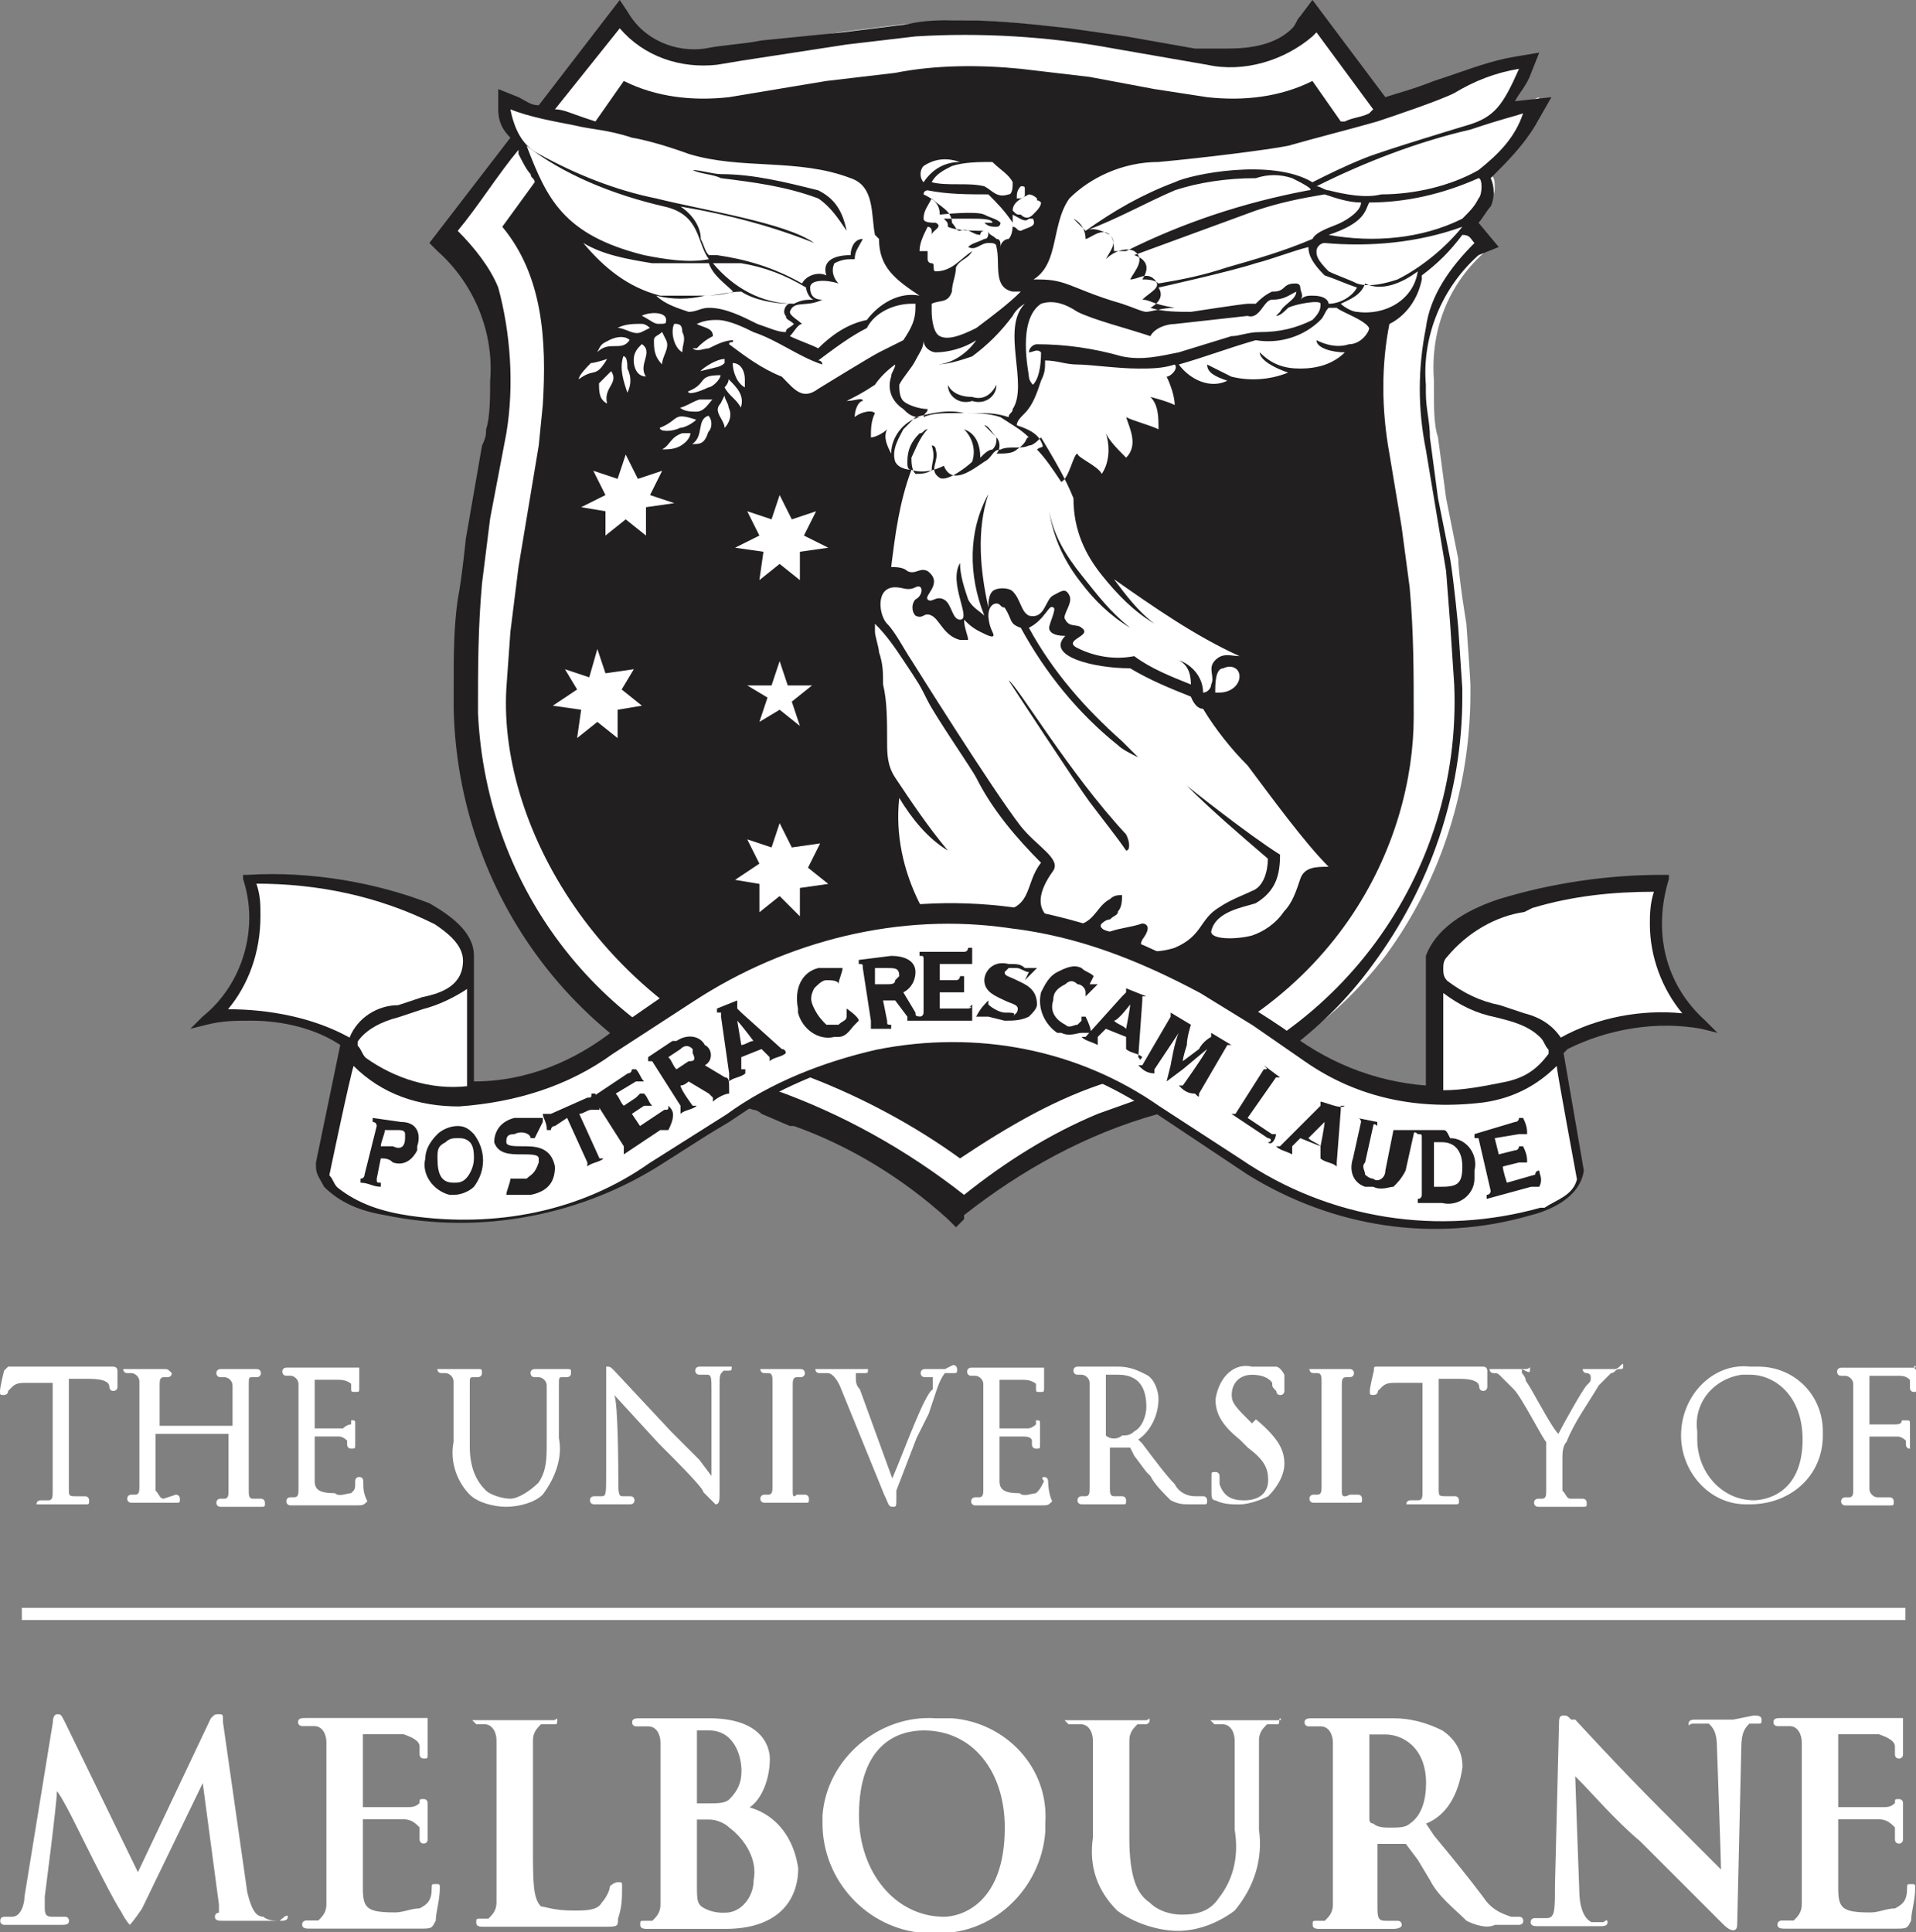 <?xml version="1.0" encoding="utf-8"?>
<!-- Generator: Adobe Illustrator 26.0.1, SVG Export Plug-In . SVG Version: 6.00 Build 0)  -->
<svg version="1.1" id="Layer_1" xmlns="http://www.w3.org/2000/svg" xmlns:xlink="http://www.w3.org/1999/xlink" x="0px" y="0px"
	 viewBox="0 0 47.3 47.7" style="enable-background:new 0 0 47.3 47.7;" xml:space="preserve">
<rect x="0" y="0" width="47.3" height="47.7" fill="#808080" stroke="none"/>
<style type="text/css">
	.st0{fill:#FFFFFF;}
	.st1{fill:#221F20;}
</style>
<g id="logo-with-padding_melborne" transform="translate(-6.656 -6.478)">
	<g id="Group_153" transform="translate(6.656 6.477)">
		<g id="Group_147" transform="translate(0 33.74)">
			<g id="Group_146">
				<g id="Group_137">
					<g id="Group_124" transform="translate(0 0.001)">
						<path id="Path_115" class="st0" d="M0.1,0.1c0,0-0.1,0.4-0.1,0.5s0,0.1,0.1,0.1c0,0,0.1,0,0.1-0.1l0.1-0.1
							c0.1-0.1,0.2-0.1,0.4-0.1l0.6,0v1.8c0,0.4,0,0.8,0,0.9c0,0.1,0,0.2-0.1,0.2L1,3.3c0,0-0.1,0-0.1,0.1c0,0,0,0,0,0
							C0.9,3.4,1,3.4,1,3.4l0.4,0h0.1h0.1l0.5,0c0.1,0,0.1,0,0.1-0.1c0,0,0-0.1-0.1-0.1c0,0,0,0,0,0l-0.2,0C1.7,3.2,1.7,3.2,1.7,3
							c0-0.2,0-0.5,0-0.9V0.3l0.5,0c0.4,0,0.5,0.1,0.5,0.2v0c0,0,0,0.1,0.1,0.1c0,0,0.1,0,0.1-0.1V0.4l0-0.3c0,0,0-0.1-0.1-0.1
							L2.7,0C2.6,0,2.5,0,2.3,0H0.7L0.4,0L0.2,0L0.1,0.1C0.1,0,0.1,0,0.1,0.1z"/>
					</g>
					<g id="Group_125" transform="translate(3.041 0.061)">
						<path id="Path_116" class="st0" d="M2.9,0L2.9,0H2.8L2.4,0c0,0-0.1,0-0.1,0.1c0,0,0,0.1,0.1,0.1c0,0,0,0,0,0l0.1,0
							c0.1,0,0.2,0.1,0.2,0.2l0,0.9v0.1l-1.8,0l0-0.1l0-0.9c0-0.1,0-0.2,0.1-0.2l0,0l0.1,0c0,0,0.1,0,0.1-0.1c0,0,0,0,0,0
							C1.1,0,1.1,0,1,0L0.7,0H0.6H0.5L0.1,0C0,0,0,0,0,0c0,0,0,0.1,0.1,0.1c0,0,0,0,0,0l0.1,0c0.1,0,0.2,0.1,0.2,0.2l0,0.9V2
							c0,0.4,0,0.8,0,0.9c0,0.1,0,0.2-0.1,0.2l-0.1,0c0,0-0.1,0-0.1,0.1c0,0,0,0,0,0c0,0.1,0.1,0.1,0.1,0.1l0.4,0h0.1h0.1l0.5,0
							c0.1,0,0.1,0,0.1-0.1c0,0,0-0.1-0.1-0.1c0,0,0,0,0,0L1,3.2C0.9,3.2,0.9,3.1,0.8,3c0-0.2,0-0.5,0-0.9V1.6l1.8,0l0,0.5
							c0,0.4,0,0.8,0,0.9c0,0.1,0,0.2-0.1,0.2l-0.1,0c0,0-0.1,0-0.1,0.1c0,0,0,0,0,0c0,0.1,0.1,0.1,0.1,0.1l0.4,0h0.1h0l0.5,0
							c0.1,0,0.1,0,0.1-0.1c0,0,0-0.1-0.1-0.1c0,0,0,0,0,0l-0.2,0C3.1,3.2,3.1,3.1,3.1,3c0-0.2,0-0.5,0-0.9V1.3l0-0.9
							c0-0.2,0-0.2,0.1-0.2l0,0l0.1,0c0,0,0.1,0,0.1-0.1c0,0,0,0,0,0C3.4,0,3.3,0,3.3,0L2.9,0z"/>
					</g>
					<g id="Group_126" transform="translate(6.969 0.025)">
						<path id="Path_117" class="st0" d="M1.8,0L1.8,0L1.6,0h-1H0.5L0.1,0C0.1,0,0,0,0,0.1c0,0,0,0.1,0.1,0.1c0,0,0,0,0,0l0.1,0
							c0.1,0,0.2,0.1,0.2,0.2l0,0.9v0.8c0,0.4,0,0.8,0,0.9c0,0.1,0,0.2-0.1,0.2l-0.1,0c0,0-0.1,0-0.1,0.1c0,0,0,0,0,0
							c0,0.1,0.1,0.1,0.1,0.1l0.4,0h0.1l0.2,0l0.9,0c0.2,0,0.2,0,0.3-0.1C2,3.1,2,3,2,2.8c0,0,0-0.1-0.1-0.1c-0.1,0-0.1,0.1-0.1,0.1
							C1.8,3,1.8,3,1.7,3.1c-0.1,0-0.3,0.1-0.4,0c-0.4,0-0.5-0.1-0.5-0.3V1.7l0.6,0c0.1,0,0.2,0.1,0.2,0.1l0,0.1c0,0,0,0.1,0.1,0.1
							c0,0,0,0,0,0C1.8,2,1.8,2,1.8,1.9l0-0.3l0-0.2c0-0.1,0-0.1-0.1-0.1L1.7,1.4c0,0-0.1,0-0.2,0.1l-0.7,0l0-1.2c0.1,0,0.5,0,0.6,0
							c0.2,0,0.3,0.1,0.3,0.1l0,0.1c0,0.1,0,0.1,0.1,0.1s0.1,0,0.1-0.1l0-0.2V0.2l0-0.1l0-0.1C1.9,0,1.9,0,1.8,0L1.8,0z"/>
					</g>
					<g id="Group_127" transform="translate(10.797 0.061)">
						<path id="Path_118" class="st0" d="M3,0L3,0H2.8L2.4,0c0,0-0.1,0-0.1,0.1c0,0,0,0.1,0.1,0.1c0,0,0,0,0,0l0.1,0
							c0.1,0,0.2,0.1,0.2,0.2l0,0.9v0.5c0,0.4,0,0.7-0.2,1C2.3,3,2,3.2,1.8,3.2c-0.2,0-0.5-0.1-0.6-0.2C1,2.8,0.8,2.5,0.8,1.9V1.3
							l0-0.9c0-0.2,0-0.2,0.1-0.2l0.1,0c0,0,0.1,0,0.1-0.1c0,0,0,0,0,0C1.1,0,1.1,0,1,0L0.7,0H0.6H0.5L0.1,0C0.1,0,0,0,0,0
							c0,0,0,0.1,0.1,0.1c0,0,0,0,0,0l0.1,0c0.1,0,0.2,0.1,0.2,0.2l0,0.9v0.6C0.3,2.3,0.5,2.8,0.8,3.1C1,3.3,1.4,3.4,1.7,3.4
							c0.3,0,0.7-0.1,0.9-0.3C2.9,2.7,3.1,2.2,3,1.7V1.3l0-0.9c0-0.2,0-0.2,0.1-0.2l0.1,0c0,0,0.1,0,0.1-0.1c0,0,0,0,0,0
							C3.3,0,3.3,0,3.2,0L3,0z"/>
					</g>
					<g id="Group_128" transform="translate(14.564 0)">
						<path id="Path_119" class="st0" d="M0.4,0.2v2.5c0,0.4,0,0.5-0.1,0.5l-0.2,0c0,0-0.1,0-0.1,0.1c0,0,0,0,0,0
							c0,0.1,0.1,0.1,0.1,0.1l0.3,0h0.1h0.1l0.4,0c0,0,0.1,0,0.1-0.1c0,0,0-0.1-0.1-0.1c0,0,0,0,0,0l-0.2,0c-0.1,0-0.1-0.1-0.1-0.5
							c0,0,0-1.8-0.1-2l1.1,1.2c0.5,0.5,1.1,1.1,1.1,1.2c0.2,0.2,0.3,0.3,0.3,0.3c0.1,0,0.1-0.1,0.1-0.3l0-2.6c0-0.3,0-0.3,0.1-0.4
							l0.1,0c0.1,0,0.1,0,0.1-0.1C3.6,0,3.5,0,3.5,0L3.2,0H3.1H3L2.7,0c0,0-0.1,0-0.1,0.1c0,0,0,0.1,0.1,0.1c0,0,0,0,0,0l0.2,0
							c0.1,0,0.1,0.1,0.1,0.4c0,0,0,1.7,0,2.1L2.7,2.3L2,1.6L0.6,0.1C0.5,0,0.5,0,0.4,0C0.4,0,0.4,0.1,0.4,0.2z"/>
					</g>
					<g id="Group_129" transform="translate(18.77 0.061)">
						<path id="Path_120" class="st0" d="M0.6,0L0.6,0H0.5L0.1,0C0.1,0,0,0,0,0c0,0,0,0.1,0.1,0.1c0,0,0,0,0,0l0.1,0
							c0.1,0,0.1,0.1,0.1,0.2l0,0.9V2c0,0.4,0,0.8,0,0.9c0,0.1,0,0.2-0.1,0.2l-0.1,0c0,0-0.1,0-0.1,0.1c0,0,0,0,0,0
							c0,0.1,0.1,0.1,0.1,0.1l0.4,0h0.1h0l0.5,0c0.1,0,0.1,0,0.1-0.1c0,0,0-0.1-0.1-0.1c0,0,0,0,0,0l-0.2,0C0.8,3.2,0.8,3.1,0.8,3
							c0-0.2,0-0.5,0-0.9V1.3l0-0.9c0-0.1,0-0.2,0.1-0.2l0.1,0c0,0,0.1,0,0.1-0.1c0,0,0,0,0,0C1.1,0,1,0,1,0L0.6,0z"/>
					</g>
					<g id="Group_130" transform="translate(20.128 0.061)">
						<path id="Path_121" class="st0" d="M3.2,0L3.2,0H3L2.7,0c0,0-0.1,0-0.1,0.1c0,0,0,0.1,0.1,0.1l0.2,0c0,0,0,0,0,0.1l0,0.2
							C2.7,0.6,2.2,2,1.9,2.7L1.1,0.5C1,0.4,1,0.3,1,0.2l0,0c0,0,0,0,0-0.1l0.2,0c0.1,0,0.1,0,0.1-0.1C1.2,0,1.1,0,1.1,0L0.8,0H0.7
							H0.6L0.2,0C0.1,0,0,0,0,0c0,0,0,0.1,0.1,0.1c0,0,0,0,0,0l0.2,0c0.1,0,0.2,0.1,0.3,0.3l1.1,2.7c0.1,0.2,0.1,0.3,0.2,0.3
							c0.1,0,0.1,0,0.1-0.2L2,3l0.5-1.3l0.3-0.6L3,0.5c0.1-0.3,0.2-0.4,0.2-0.4c0.1,0,0.1,0,0.2,0c0.1,0,0.1,0,0.1-0.1
							c0,0,0-0.1-0.1-0.1L3.2,0z"/>
					</g>
					<g id="Group_131" transform="translate(23.875 0.026)">
						<path id="Path_122" class="st0" d="M1.8,0L1.8,0L1.6,0h-1H0.5L0.1,0C0.1,0,0,0,0,0.1c0,0,0,0.1,0.1,0.1c0,0,0,0,0,0l0.1,0
							c0.1,0,0.2,0.1,0.2,0.2l0,0.9v0.8c0,0.4,0,0.8,0,0.9c0,0.1,0,0.2-0.1,0.2l-0.1,0c0,0-0.1,0-0.1,0.1c0,0,0,0,0,0
							c0,0.1,0.1,0.1,0.1,0.1l0.4,0h0.1l0.2,0l0.9,0c0.2,0,0.2,0,0.3-0.1C2,3.1,2,2.8,2,2.8s0-0.1-0.1-0.1S1.9,2.8,1.9,2.8
							C1.8,3,1.8,3,1.7,3.1c-0.1,0-0.3,0.1-0.4,0c-0.4,0-0.5-0.1-0.5-0.3V1.7l0.6,0c0.2,0,0.2,0.1,0.2,0.1l0,0.1c0,0,0,0.1,0.1,0.1
							c0,0,0,0,0,0C1.8,2,1.8,2,1.8,1.9l0-0.3l0-0.2c0-0.1,0-0.1-0.1-0.1L1.7,1.4c0,0-0.1,0.1-0.2,0.1l-0.7,0l0-1.2c0,0,0.6,0,0.6,0
							c0.2,0,0.3,0.1,0.3,0.1l0,0.1c0,0.1,0,0.1,0.1,0.1s0.1,0,0.1-0.1l0-0.2l0-0.1l0-0.2C1.9,0,1.9,0,1.8,0L1.8,0z"/>
					</g>
					<path id="Path_123" class="st0" d="M27.3,1.7C27.3,1.7,27.3,1.7,27.3,1.7l0-1.5c0,0,0,0,0,0c0.1,0,0.2,0,0.3,0
						c0.5,0,0.7,0.3,0.7,0.8c0,0.2-0.1,0.5-0.3,0.6c-0.1,0.1-0.2,0.1-0.3,0.1C27.6,1.8,27.4,1.8,27.3,1.7z M27.2,0h-0.1H27l-0.4,0
						c0,0-0.1,0-0.1,0.1c0,0,0,0.1,0.1,0.1c0,0,0,0,0,0l0.1,0c0.1,0,0.2,0.1,0.2,0.2l0,0.9v0.8c0,0.4,0,0.8,0,0.9
						c0,0.1,0,0.2-0.1,0.2l-0.1,0c0,0-0.1,0-0.1,0.1c0,0,0,0,0,0c0,0.1,0.1,0.1,0.1,0.1l0.4,0c0,0,0.1,0,0.1,0l0.5,0
						c0.1,0,0.1,0,0.1-0.1c0,0,0-0.1-0.1-0.1c0,0,0,0,0,0l-0.2,0c-0.1,0-0.1-0.1-0.1-0.2c0-0.2,0-0.5,0-0.9V2l0.5,0l0,0L28,2.2
						l0.3,0.4l0.1,0.1c0.1,0.2,0.3,0.4,0.5,0.6c0.2,0.1,0.3,0.1,0.5,0.1h0.3c0.1,0,0.1,0,0.1-0.1c0,0,0-0.1-0.1-0.1l-0.2,0
						c-0.2,0-0.4-0.1-0.5-0.3c-0.2-0.2-0.5-0.6-0.8-1l-0.1-0.1c0.3-0.2,0.5-0.6,0.5-1c0-0.2-0.1-0.5-0.3-0.6C28.1,0.1,27.9,0,27.6,0
						L27.2,0z"/>
					<g id="Group_132" transform="translate(29.907 0.002)">
						<path id="Path_124" class="st0" d="M0.1,0.8c0,0.3,0.1,0.6,0.6,1l0.2,0.2c0.4,0.3,0.5,0.5,0.5,0.8c0,0.3-0.2,0.5-0.6,0.5
							c0,0,0,0,0,0c-0.3,0-0.5-0.1-0.6-0.4l0-0.2c0,0,0-0.1-0.1-0.1S0,2.6,0,2.7v0l0,0.4c0,0.1,0,0.2,0.1,0.2l0,0
							c0.2,0.1,0.4,0.1,0.6,0.1c0.2,0,0.5-0.1,0.7-0.2c0.2-0.2,0.4-0.5,0.4-0.8c0-0.3-0.1-0.6-0.7-1.1L1,1.4C0.6,1,0.5,0.9,0.5,0.7
							c0-0.3,0.2-0.5,0.5-0.5c0,0,0,0,0,0c0.4,0,0.5,0.2,0.5,0.2c0,0.1,0,0.1,0.1,0.2c0,0,0,0.1,0.1,0.1s0.1-0.1,0.1-0.1l0-0.4v0
							C1.7,0,1.6,0,1.6,0L1.5,0C1.3,0,1.2,0,1,0C0.6-0.1,0.2,0.2,0.1,0.8C0.1,0.7,0.1,0.7,0.1,0.8z"/>
					</g>
					<g id="Group_133" transform="translate(32.325 0.061)">
						<path id="Path_125" class="st0" d="M0.6,0L0.6,0H0.5L0.1,0C0,0,0,0,0,0c0,0,0,0.1,0.1,0.1c0,0,0,0,0,0l0.1,0
							c0.1,0,0.1,0.1,0.1,0.2l0,0.9V2c0,0.4,0,0.8,0,0.9c0,0.1,0,0.2-0.1,0.2l-0.1,0c0,0-0.1,0-0.1,0.1c0,0,0,0,0,0
							c0,0.1,0.1,0.1,0.1,0.1l0.4,0h0.1h0.1l0.5,0c0.1,0,0.1,0,0.1-0.1c0,0,0-0.1-0.1-0.1c0,0,0,0,0,0l-0.2,0C0.8,3.2,0.8,3.1,0.8,3
							c0-0.2,0-0.5,0-0.9V1.3l0-0.9c0-0.1,0-0.2,0.1-0.2l0,0l0.1,0c0,0,0.1,0,0.1-0.1c0,0,0,0,0,0C1.1,0,1,0,1,0L0.6,0z"/>
					</g>
					<g id="Group_134" transform="translate(33.817 0)">
						<path id="Path_126" class="st0" d="M0.1,0.1c0,0-0.1,0.4-0.1,0.5s0,0.1,0.1,0.1c0,0,0.1,0,0.1-0.1l0.1-0.1
							c0.1-0.1,0.2-0.1,0.4-0.1l0.6,0v1.8c0,0.4,0,0.8,0,0.9c0,0.1,0,0.2-0.1,0.2L1,3.3c0,0-0.1,0-0.1,0.1c0,0,0,0,0,0
							C0.9,3.4,1,3.4,1,3.4l0.4,0h0.1h0.1l0.5,0c0.1,0,0.1,0,0.1-0.1c0,0,0-0.1-0.1-0.1c0,0,0,0,0,0l-0.2,0C1.7,3.2,1.7,3.2,1.7,3
							c0-0.2,0-0.5,0-0.9V0.3l0.5,0c0.4,0,0.5,0.1,0.5,0.2v0c0,0,0,0.1,0.1,0.1c0,0,0.1,0,0.1-0.1V0.4l0-0.3c0,0,0-0.1-0.1-0.1
							L2.7,0C2.6,0,2.5,0,2.3,0H0.7L0.4,0L0.2,0L0.2,0C0.1,0,0.1,0,0.1,0.1z"/>
					</g>
					<g id="Group_135" transform="translate(36.771 0.061)">
						<path id="Path_127" class="st0" d="M2.8,0H2.7H2.6L2.4,0C2.3,0,2.3,0,2.3,0c0,0,0,0.1,0.1,0.1c0,0,0.1,0,0.1,0.1
							c0,0.1,0,0.1-0.1,0.2c-0.1,0.1-0.6,1-0.7,1.2C1.5,1.4,1,0.4,0.9,0.3c0,0,0-0.1-0.1-0.2c0,0,0,0,0-0.1l0,0C1,0.1,1,0.1,1,0
							S1,0,0.9,0L0.6,0H0.5H0.4L0.1,0C0,0,0,0,0,0c0,0,0,0.1,0.1,0.1c0,0,0,0,0,0c0.1,0,0.1,0,0.2,0.1c0.1,0.1,0.2,0.2,0.3,0.3
							c0.2,0.2,0.7,1.2,0.8,1.3C1.4,1.9,1.4,2,1.4,2.2v0.4l0,0.4c0,0.1,0,0.2-0.1,0.2l-0.1,0c0,0-0.1,0-0.1,0.1c0,0,0,0,0,0
							c0,0.1,0.1,0.1,0.1,0.1l0.4,0h0.1h0.1l0.5,0c0.1,0,0.1,0,0.1-0.1c0,0,0-0.1-0.1-0.1c0,0,0,0,0,0L2,3.2C1.9,3.2,1.9,3.1,1.8,3
							l0-0.4V2.2c0-0.1,0-0.3,0.1-0.4c0.2-0.5,0.5-0.9,0.8-1.4C2.8,0.3,2.9,0.2,3,0.1c0.1,0,0.1-0.1,0.2-0.1c0.1,0,0.1,0,0.1-0.1
							S3.2,0,3.1,0L2.8,0z"/>
					</g>
					<path id="Path_128" class="st0" d="M41.9,1.6c-0.1-0.7,0.4-1.3,1.1-1.4c0.1,0,0.1,0,0.2,0c0.6,0,1.3,0.5,1.3,1.6
						c0,1.4-1,1.5-1.2,1.5c-0.8,0-1.4-0.7-1.4-1.5C41.9,1.7,41.9,1.6,41.9,1.6z M41.5,1.7c0,0.9,0.7,1.7,1.6,1.7c0,0,0.1,0,0.1,0
						c1,0,1.8-0.7,1.8-1.7c0,0,0-0.1,0-0.1C45,0.7,44.3,0,43.4,0c-0.1,0-0.1,0-0.2,0C42.3-0.1,41.5,0.7,41.5,1.7
						C41.5,1.7,41.5,1.7,41.5,1.7z"/>
					<g id="Group_136" transform="translate(45.351 0.027)">
						<path id="Path_129" class="st0" d="M1.9,0L1.9,0L1.7,0H1.7H0.6H0.5L0.1,0C0.1,0,0,0,0,0.1c0,0,0,0.1,0.1,0.1c0,0,0,0,0,0
							l0.1,0c0.1,0,0.2,0.1,0.2,0.2l0,0.9v0.8c0,0.4,0,0.8,0,0.9c0,0.1,0,0.2-0.1,0.2l-0.1,0c0,0-0.1,0-0.1,0.1c0,0,0,0,0,0
							c0,0.1,0.1,0.1,0.1,0.1l0.4,0h0.1h0.1l0.5,0c0.1,0,0.1,0,0.1-0.1c0,0,0-0.1-0.1-0.1c0,0,0,0,0,0L1,3.2C0.9,3.2,0.8,3.1,0.8,3
							c0-0.2,0-0.5,0-0.9V1.7c0.2,0,0.6,0,0.7,0c0.1,0,0.2,0.1,0.2,0.1l0,0.1v0c0,0,0,0.1,0.1,0.1c0,0,0,0,0,0C1.8,2,1.8,2,1.8,1.9
							l0-0.3l0-0.2c0-0.1,0-0.1-0.1-0.1c0,0-0.1,0-0.1,0c0,0.1-0.1,0.1-0.2,0.1H1.4H0.8V0.2c0,0,0.7,0,0.7,0c0.1,0,0.2,0,0.3,0.1
							l0,0.2c0,0.1,0.1,0.1,0.1,0.1s0.1,0,0.1-0.1l0-0.2V0.2l0-0.1L1.9,0C2,0,1.9-0.1,1.9,0L1.9,0z"/>
					</g>
				</g>
				<g id="Group_138" transform="translate(0.539 5.956)">
					<rect id="Rectangle_97" x="0" y="0" class="st0" width="46.5" height="0.3"/>
				</g>
				<g id="Group_145" transform="translate(0.005 8.582)">
					<g id="Group_139">
						<path id="Path_130" class="st0" d="M5.2,0.1L3.4,3.9L1.6,0.2C1.5,0,1.5,0,1.4,0c0,0-0.1,0-0.1,0.2L0.6,4.5
							c0,0.2-0.1,0.5-0.3,0.5l-0.2,0c0,0-0.1,0-0.1,0.1c0,0.1,0.1,0.1,0.1,0.1l0.4,0l0.3,0l0.2,0l0.5,0c0.1,0,0.2,0,0.2-0.1
							c0,0,0-0.1-0.1-0.1L1.3,5C1.2,5,1.1,5,1.1,4.8l0-0.3c0,0,0.3-2.3,0.3-2.6C1.5,2,1.8,2.6,1.8,2.6l0.4,0.8
							c0.1,0.2,0.6,1.2,0.8,1.5l0,0c0.1,0.2,0.2,0.3,0.2,0.3s0.1-0.1,0.3-0.4l1.5-3.1l0,0c0,0,0.4,3,0.4,3c0,0,0,0.1,0,0.1
							c0,0.1,0,0.1,0,0.1c0,0-0.1,0-0.1,0.1l0,0c0,0.1,0.1,0.1,0.2,0.1c0.3,0,1.2,0,1.4,0c0.1,0,0.2,0,0.2-0.1S6.9,5.1,6.9,5.1
							c-0.1,0-0.3,0-0.4-0.1C6.3,5,6.2,4.8,6.1,4.4L5.5,0.2C5.5,0,5.5,0,5.4,0S5.3,0,5.2,0.1z"/>
					</g>
					<g id="Group_140" transform="translate(7.353 0.093)">
						<path id="Path_131" class="st0" d="M3.1,0L3.1,0L2.8,0C2.7,0,1.6,0,1.1,0L0.8,0H0.7L0.2,0C0.1,0,0,0,0,0.1s0.1,0.1,0.1,0.1
							l0.3,0c0.2,0,0.3,0.2,0.3,0.4s0,0.4,0,1.4v1.2c0,0.6,0,1.2,0,1.4c0,0.2-0.1,0.3-0.2,0.4L0.2,5C0.2,5,0.1,5,0.1,5.1
							s0.1,0.1,0.2,0.1l0.5,0l0.4,0l0.7,0H2l1,0c0.3,0,0.3,0,0.4-0.2c0-0.2,0.1-0.5,0.1-0.8c0-0.1,0-0.1-0.1-0.1s-0.1,0-0.1,0.1
							c0,0.3-0.1,0.4-0.3,0.5C2.8,4.7,2.6,4.8,2.4,4.8c-0.7,0-0.8-0.1-0.8-0.6V2.6c0-0.1,0-0.1,0-0.1c0.2,0,0.8,0,1,0
							c0.2,0,0.3,0.1,0.4,0.2l0,0.2l0,0.1c0,0,0,0.1,0.1,0.1c0,0,0,0,0,0c0.1,0,0.1-0.1,0.1-0.1l0-0.2l0-0.2l0-0.4l0-0.1
							c0,0,0-0.1-0.1-0.1S3,2,3,2.1C2.9,2.2,2.8,2.2,2.7,2.2c-0.1,0-0.5,0-1.1,0c0,0,0,0,0-0.1V0.5c0-0.1,0-0.1,0-0.1
							c0.1,0,0.8,0,1,0C2.9,0.5,3,0.6,3,0.7c0,0.1,0,0.2,0,0.2C3,0.9,3,1,3.1,1S3.2,1,3.2,0.9l0-0.3l0-0.1l0-0.4l0-0.1
							C3.3,0,3.3,0,3.1,0L3.1,0z"/>
					</g>
					<g id="Group_141" transform="translate(11.652 0.147)">
						<path id="Path_132" class="st0" d="M1.5,0L1.1,0L0.8,0L0.2,0C0.1,0,0,0,0,0s0.1,0.1,0.1,0.1l0.2,0c0.2,0,0.3,0.2,0.3,0.4
							s0,0.4,0,1.4v1.2c0,0.6,0,1.2,0,1.4c0,0.2-0.1,0.3-0.2,0.4l-0.2,0c-0.1,0-0.1,0-0.1,0.1c0,0.1,0.1,0.1,0.2,0.1l0.5,0l0.4,0
							l1.1,0l0.9,0c0.4,0,0.4,0,0.4-0.2c0.1-0.3,0.1-0.5,0.1-0.8c0-0.1,0-0.1-0.1-0.1S3.4,4.1,3.4,4.1c0,0.1-0.1,0.3-0.2,0.4
							C3.1,4.7,2.8,4.7,2.5,4.7c-0.5,0-0.7-0.1-0.8-0.1C1.5,4.4,1.5,4,1.5,3.1V1.9c0-1,0-1.2,0-1.4c0-0.2,0.1-0.3,0.2-0.4l0.3,0
							c0.1,0,0.1,0,0.1-0.1S2.1,0,2,0L1.5,0z"/>
					</g>
					<path id="Path_133" class="st0" d="M17.3,0.1l-0.5,0l-0.3,0l-0.7,0c-0.1,0-0.2,0-0.2,0.1s0.1,0.1,0.1,0.1l0.3,0
						c0.2,0,0.3,0.2,0.3,0.4s0,0.4,0,1.4v1.2c0,0.6,0,1.2,0,1.4c0,0.2-0.1,0.3-0.2,0.4l-0.2,0c-0.1,0-0.1,0-0.1,0.1
						c0,0.1,0.1,0.1,0.2,0.1l0.5,0l0.4,0l0.5,0l0.3,0l0.2,0c1.3,0,1.8-0.7,1.8-1.5c-0.1-0.7-0.5-1.3-1.2-1.5C18.8,2.1,19,1.6,19,1.1
						c0-0.2-0.1-1-1.5-1L17.3,0.1z M17.5,0.4c0.6,0,0.8,0.6,0.8,1c0,0.3-0.1,0.5-0.3,0.7c-0.1,0.1-0.3,0.1-0.5,0.1l-0.3,0
						c0,0,0,0,0-0.1V0.5c0-0.1,0-0.1,0-0.1C17.3,0.4,17.5,0.4,17.5,0.4L17.5,0.4z M17.4,4.8c-0.2-0.1-0.2-0.2-0.2-0.6V2.6
						c0,0,0,0,0,0l0.3,0c0.2,0,0.4,0.1,0.5,0.2l0,0c0.4,0.3,0.7,0.8,0.6,1.3c0,0.4-0.3,0.8-0.7,0.8c0,0-0.1,0-0.1,0
						C17.8,4.9,17.6,4.9,17.4,4.8L17.4,4.8z"/>
					<path id="Path_134" class="st0" d="M20.3,2.7c0,1.4,1.1,2.6,2.5,2.7c0.1,0,0.2,0,0.2,0c1.5,0.1,2.7-1.1,2.8-2.5
						c0-0.1,0-0.2,0-0.2c0.1-1.4-1-2.5-2.3-2.6c-0.1,0-0.3,0-0.4,0c-1.4-0.1-2.7,1-2.8,2.4C20.3,2.5,20.3,2.6,20.3,2.7z M21.2,2.5
						c0-1.8,1-2.1,1.6-2.1c1.2,0,2,1,2,2.4c0,1.9-1.1,2.2-1.5,2.2C22.1,5,21.2,3.9,21.2,2.5L21.2,2.5z"/>
					<g id="Group_142" transform="translate(26.275 0.148)">
						<path id="Path_135" class="st0" d="M4.7,0L4.5,0L3.7,0C3.7,0,3.6,0,3.6,0s0.1,0.1,0.1,0.1l0.2,0c0.2,0,0.3,0.2,0.3,0.4
							s0,0.4,0,1.4v0.8c0.1,0.6,0,1.2-0.4,1.7C3.6,4.7,3.3,4.8,2.9,4.8c-0.3,0-0.6-0.1-0.8-0.3C1.8,4.3,1.6,3.9,1.6,2.9V1.9
							c0-1,0-1.2,0-1.4c0-0.2,0.1-0.3,0.2-0.4l0.2,0c0,0,0.1,0,0.1-0.1S2.1,0,2,0L1.5,0L1.2,0L0.8,0L0.2,0C0.1,0,0,0,0,0
							s0.1,0.1,0.1,0.1l0.3,0c0.2,0,0.3,0.2,0.3,0.4s0,0.4,0,1.4v1C0.6,3.6,0.8,4.2,1.3,4.7c0.4,0.3,1,0.5,1.5,0.5
							c0.5,0,1-0.2,1.4-0.5c0.5-0.6,0.7-1.3,0.6-2V1.9c0-1,0-1.2,0-1.4c0-0.2,0.1-0.3,0.2-0.4l0.2,0c0.1,0,0.1,0,0.1-0.1
							S5.4,0,5.3,0L4.7,0z"/>
					</g>
					<path id="Path_136" class="st0" d="M33.9,0.1l-0.5,0l-0.3,0l-0.7,0c-0.1,0-0.2,0-0.2,0.1s0.1,0.1,0.1,0.1l0.3,0
						c0.2,0,0.3,0.2,0.3,0.4s0,0.4,0,1.4v1.2c0,0.6,0,1.2,0,1.4c0,0.2-0.1,0.3-0.2,0.4l-0.2,0c-0.1,0-0.1,0-0.1,0.1
						c0,0.1,0.1,0.1,0.2,0.1l0.5,0l0.3,0l0.2,0l0.8,0c0,0,0.2,0,0.2-0.1c0,0,0-0.1-0.1-0.1l-0.3,0c-0.2,0-0.2-0.1-0.2-0.4
						c0-0.3,0-0.8,0-1.4V3.2c0,0,0,0,0,0l0.6,0c0,0,0.1,0,0.1,0l0.3,0.4l0.3,0.5c0.2,0.4,0.6,0.7,0.9,1c0.2,0.1,0.5,0.2,0.7,0.1h0.6
						c0,0,0.1,0,0.1-0.1c0,0,0-0.1-0.1-0.1l-0.2,0c-0.3-0.1-0.5-0.2-0.7-0.5c-0.3-0.4-0.7-0.9-1.2-1.5l-0.2-0.3
						C35.7,2.5,36,2,36.1,1.3c0-0.4-0.2-0.7-0.5-0.9c-0.4-0.2-0.8-0.3-1.2-0.3L33.9,0.1z M33.9,2.7c0,0-0.1,0-0.1-0.1v-2
						c0-0.1,0-0.1,0-0.1c0.1,0,0.2,0,0.4,0c0.4,0,1,0.3,1,1.2c0,0.4-0.1,0.8-0.4,1c-0.1,0.1-0.3,0.1-0.5,0.1
						C34.2,2.8,34,2.8,33.9,2.7z"/>
					<g id="Group_143" transform="translate(37.782 0.033)">
						<path id="Path_137" class="st0" d="M0.7,0.2l-0.1,4c0,0.6,0,0.8-0.2,0.8c-0.1,0-0.2,0-0.3,0C0.1,5,0,5,0,5.1s0.1,0.1,0.2,0.1
							l0.6,0h0.1l0.2,0l0.6,0c0.1,0,0.2,0,0.2-0.1S1.8,5.1,1.8,5.1c-0.1,0-0.2,0-0.3,0C1.3,5,1.2,4.7,1.2,4.3c0,0-0.1-2.7-0.1-2.8
							c0,0,0.1,0.1,0.1,0.1c0.3,0.3,0.9,1,1.5,1.5L3.6,4l1.1,1.1C4.8,5.2,4.9,5.3,5,5.3s0.1-0.1,0.1-0.2l0.1-4.3
							c0-0.4,0.1-0.5,0.2-0.6l0.2,0c0.1,0,0.1,0,0.1-0.1c0-0.1-0.1-0.1-0.2-0.1L5,0.1l-0.1,0l-0.2,0l-0.6,0c-0.1,0-0.2,0-0.2,0.1
							S3.9,0.2,4,0.2c0.1,0,0.2,0,0.4,0c0.1,0.1,0.2,0.2,0.2,0.6c0,0,0.1,2.8,0.1,3h0c0,0-0.5-0.5-0.5-0.5l-1-1
							c-1-1-2.1-2.2-2.1-2.2L1,0.1C0.9,0,0.9,0,0.8,0C0.7,0,0.7,0.1,0.7,0.2z"/>
					</g>
					<g id="Group_144" transform="translate(43.775 0.094)">
						<path id="Path_138" class="st0" d="M3.2,0L3.2,0L2.8,0C2.7,0,1.6,0,1.1,0L0.8,0H0.7L0.2,0C0.1,0,0,0,0,0.1s0.1,0.1,0.1,0.1
							l0.3,0c0.2,0,0.3,0.2,0.3,0.4s0,0.4,0,1.4v1.2c0,0.6,0,1.2,0,1.4c0,0.2-0.1,0.3-0.2,0.4L0.2,5C0.2,5,0.1,5,0.1,5.1
							c0,0.1,0.1,0.1,0.2,0.1l0.5,0l0.4,0l0.7,0H2l1,0c0.3,0,0.3,0,0.4-0.2c0-0.2,0.1-0.5,0.1-0.8c0-0.1,0-0.1-0.1-0.1
							s-0.1,0-0.1,0.1c0,0.3-0.1,0.4-0.3,0.5C2.8,4.7,2.6,4.8,2.4,4.8c-0.7,0-0.8-0.1-0.8-0.6V2.6c0-0.1,0-0.1,0-0.1
							c0.2,0,0.8,0,1,0c0.2,0,0.3,0.1,0.4,0.2l0,0.2v0.1c0,0,0,0.1,0.1,0.1c0,0,0,0,0,0c0.1,0,0.1-0.1,0.1-0.1l0-0.2l0-0.2l0-0.4
							l0-0.1c0,0,0-0.1-0.1-0.1S3,2,3,2.1C2.9,2.2,2.8,2.2,2.7,2.2c-0.1,0-0.5,0-1.1,0c0,0,0,0,0-0.1V0.5c0-0.1,0-0.1,0-0.1
							c0.1,0,0.8,0,1,0C2.9,0.5,3,0.6,3,0.7c0,0.1,0,0.2,0,0.2C3,0.9,3,1,3.1,1s0.1-0.1,0.1-0.1l0-0.3l0-0.1l0-0.4l0-0.1
							C3.3,0,3.3,0,3.2,0L3.2,0z"/>
					</g>
				</g>
			</g>
		</g>
		<path id="Path_139" class="st0" d="M23.6,30c-1.1-1-2.4-1.8-3.9-2.3l-0.1,0l-0.7-0.3c-0.1,0-0.1-0.1-0.2-0.1l-0.1-0.1v0
			c-4.3-1.3-7.2-5.3-7.2-9.7c0-0.2,0-0.4,0-0.6c0-0.7,0-1.4,0.1-2.1c0.1-0.4,0.2-1.4,0.2-1.5l0.4-2.3c0-0.2,0.1-0.4,0.1-0.4l0-0.1h0
			c0-0.3,0-0.7,0-1.1c0.1-1.2-0.3-2.5-1.3-3.3l0,0L10.8,6l2-2.5l-0.1-0.1c-0.1-0.2-0.2-0.4-0.3-0.6l0-0.3l0.3,0.1
			c0.2,0.1,0.4,0.1,0.5,0.2l0.1,0l2-2.5l0.1,0.1c0.4,0.7,1.2,1,2,0.9c0.5,0,1-0.1,1.4-0.2l1.9-0.3l1.6-0.2l0.1,0
			c0.4,0,0.8-0.1,1.2-0.1c0.9,0,1.8,0.1,2.7,0.2L27.8,1l1.7,0.3c0.2,0,0.5,0,0.8,0c0.6,0.1,1.2-0.1,1.7-0.5c0.1-0.1,0.2-0.2,0.2-0.2
			l0.2-0.2l1.8,2.4l0.1,0c0.3-0.1,0.7-0.3,1.2-0.4L35.8,2c0.5-0.2,1.1-0.4,1.6-0.5l0.3-0.1l-0.1,0.3c-0.1,0.2-0.2,0.5-0.3,0.7
			l-0.2,0.3l0.4-0.1L38,2.4l-0.2,0.4c-0.3,0.5-0.6,0.9-1,1.3l-0.1,0.1l0.1,0.1l0,0c0.1,0.1,0.1,0.2,0.1,0.3c0,0.1,0,0.2-0.1,0.3
			c-0.1,0.1-0.2,0.3-0.3,0.4l-0.1,0.1l0.5,0.6l-0.1,0.1c-1,0.8-1.5,2-1.4,3.3v0.1c0,0.1,0,0.2,0,0.2c0,0.4,0,0.8,0.1,1.1l0.2,1.5
			c0.2,1,0.3,1.5,0.3,1.5c0,0.4,0.2,1.6,0.2,1.6c0.1,1.4,0.1,1.5,0.1,1.5c0,0.1,0,0.1,0,0.2c0,2.3-0.7,4.6-2.1,6.5l0,0
			c-1.3,1.7-3.2,3-5.3,3.6c-1.7,0.5-3.4,1.4-4.8,2.5h0l-0.1,0.1l0,0L23.6,30L23.6,30z"/>
		<path id="Path_140" class="st1" d="M36.3,5.9C36.3,5.8,36.3,5.8,36.3,5.9C36.3,5.8,36.3,5.8,36.3,5.9z M36.3,5.9L36.3,5.9z
			 M37.4,2.5c0.1-0.2,0.3-0.4,0.4-0.7L38,1.3l-0.6,0.1c-0.6,0.1-1.1,0.3-1.7,0.5L35.4,2c-0.5,0.2-0.9,0.3-1.2,0.4l-1.8-2.4l-0.3,0.4
			C32,0.5,32,0.6,31.9,0.7c-0.4,0.4-1,0.5-1.6,0.5c-0.3,0-0.6,0-0.8,0l-1.7-0.3l-1.4-0.2c-0.9-0.1-1.8-0.2-2.7-0.2
			c-0.5,0-0.9,0-1.3,0.1l0,0l-1.6,0.2L18.8,1c-0.5,0.1-0.9,0.1-1.4,0.2c-0.7,0.1-1.5-0.2-1.9-0.9L15.3,0l-2,2.6
			c-0.2,0-0.3-0.1-0.5-0.2l-0.5-0.2l0,0.5c0,0.3,0.1,0.5,0.3,0.7l-2,2.6l0.2,0.2l0,0c0.9,0.8,1.4,2,1.3,3.2c0,0.4,0,0.9-0.1,1.2l0,0
			c0,0.1,0,0.2-0.1,0.4l-0.4,2.3c0,0-0.1,1-0.2,1.5c-0.1,0.7-0.1,1.4-0.1,2.1c0,0.2,0,0.4,0,0.6c0.1,4.6,3.1,8.6,7.4,9.9l0,0
			c0,0,0.1,0,0.2,0.1l0.7,0.3l0.1,0c1.4,0.5,2.7,1.3,3.8,2.3l0.2,0.2l0.2-0.2l0,0l0-0.1c1.4-1.1,3-2,4.8-2.5c2.1-0.6,4-1.9,5.3-3.7
			l0,0c1.4-1.9,2.2-4.2,2.2-6.6c0-0.1,0-0.1,0-0.2c0,0,0,0-0.1-1.5c0,0-0.1-1.1-0.2-1.7c0,0,0,0-0.3-1.5l-0.2-1.5
			c0-0.4-0.1-0.7-0.1-1.1c0-0.1,0-0.2,0-0.2v0c-0.1-1.2,0.4-2.4,1.3-3.2L37,6.1l-0.5-0.6c0.1-0.1,0.2-0.3,0.3-0.4
			c0.1-0.2,0.1-0.5,0-0.7l0,0c0.4-0.4,0.8-0.8,1.1-1.3l0.4-0.7L37.4,2.5z M13.7,2.7l1.6-2c0.6,0.7,1.5,1,2.4,0.9l0.6-0.1l2.6-0.4
			l1.7-0.2c1.6-0.1,3.3,0,4.9,0.3l2.3,0.4c0.9,0.2,1.9-0.1,2.6-0.7l0.1-0.1l1.4,1.9h0l-0.1,0.1c-0.2,0.1-0.4,0.1-0.6,0.2l-0.1,0l0,0
			l-0.7-1c-0.8,0.4-1.7,0.5-2.6,0.4l-1.3-0.2l-1.6-0.3l-1.7-0.2c-1-0.1-2.1-0.1-3.1,0.1L20.4,2l-2.4,0.4c-0.9,0.1-1.8,0-2.6-0.4
			l-0.7,1l-0.3-0.1C14.1,2.8,13.9,2.7,13.7,2.7L13.7,2.7z M32,7.2c0,0.2-0.3,0.3-0.4,0.5l-0.1,0.1c0.1,0,0.2-0.1,0.3-0.2
			c0.2-0.1,0.8-0.2,0.8-0.1s0,0.2-0.2,0.4c-0.4,0.2-0.8,0.3-1.3,0.3c-0.3,0-0.5,0.1-0.7,0.1l-1.3,0.4c-0.5,0.1-0.9,0.2-1.4,0.1
			c-0.7-0.2-1.4-0.3-2.1-0.3c-0.1,0-0.2,0.1-0.2,0.2c0.1,0,0.2-0.1,0.3,0c0,0.1,0,0.6-0.2,0.8c-0.1-0.1-0.1-0.2-0.1-0.2
			c0-0.1-0.3-1.4,0.3-1.8c0.3-0.1,0.6,0,0.9,0.2c0.4,0.2,1.2,0.4,1.8,0.6C28.5,8.1,28.8,8,29,8l1.8-0.2c0.3,0.1,0.4-0.4,0.6-0.4
			C31.7,7.4,31.8,7.3,32,7.2C32,7.2,32,7.2,32,7.2L32,7.2z M17.2,8c0.2-0.1,0.4-0.1,0.5-0.1c0.3,0,0.7,0.2,0.9,0.3
			c0.6,0.2,1.1,0.6,1.7,0.8c0-0.1-0.1-0.1-0.1-0.1c0.4-0.3,0.8-0.6,1.2-0.8c0.2-0.4,0.7-0.6,1.1-0.6l0.1,0c0,0,0,0.1,0,0.1
			c0,0.3-0.1,0.5-0.3,0.8c-0.2,0.1-0.4,0.2-0.6,0.3c-0.2,0.1-1.5,0.9-1.5,0.9c-0.4,0.3-0.6,0-0.9-0.3c-0.5-0.2-0.9-0.5-1.3-0.8
			c0-0.1,0.1,0,0.1-0.1c-0.2,0-0.4,0.1-0.6,0.2c-0.1,0-0.3,0.1-0.4,0l0.1,0c0.1-0.1,0.2-0.2,0.4-0.3C17.6,8.1,17.4,8.1,17.2,8
			L17.2,8z M33.8,8.1c0,0.1-0.2,0.4-0.5,0.4c-0.3,0.1-0.6,0-0.8-0.1c0,0.2,0.4,0.3,0.7,0.3c-0.3,0.3-0.7,0.4-1.1,0.4
			c-0.4,0-0.7-0.1-1-0.4c0,0.2,0.4,0.4,0.7,0.5c-0.5,0.2-1,0.2-1.4,0.1C30.2,9.2,30,9.1,29.8,9c0,0.2,0.2,0.3,0.5,0.4
			c-0.4,0.2-0.9,0-1.2-0.4c0.7-0.2,1.2-0.4,1.9-0.6c0.6,0.1,1.2-0.1,1.6-0.5c0.1-0.1,0.1-0.2,0.2-0.3c0.1,0,0.1,0,0.2,0
			C33.1,7.7,33.7,7.9,33.8,8.1L33.8,8.1z M28.1,9.1c0.3,0,0.6,0,0.9-0.1c0.1,0.1-0.1,0.3-0.2,0.3C28.9,9.5,29,9.8,29,10
			c-0.2-0.1-0.6-0.2-0.6-0.2c0.2,0.2,0.2,0.5,0.2,0.8c-0.2-0.1-0.6-0.2-0.8-0.3c0.1,0.3,0.3,0.7,0,1c-0.2-0.2-0.4-0.4-0.5-0.6
			c0.1,0.3,0.1,0.7-0.1,1c-0.1-0.2-0.6-0.4-0.6-0.5c-0.1,0-0.2,0.6-0.4,0.7c-0.2-0.3-0.4-0.6-0.6-0.8c0.1-0.1,0.2,0,0.1-0.2
			c-0.1-0.2-0.3-0.3-0.6-0.4c0-0.1,0.1-0.2,0.2-0.3c0.2-0.2,0.3-0.5,0.4-0.8c0.1-0.2,0.1-0.3,0.1-0.5c0.3,0,0.5,0.1,0.8,0.1
			S27.6,9.1,28.1,9.1L28.1,9.1z M22.1,9C22.1,9.1,22,9.2,22,9.3c-0.1,0.3,0,0.6,0.3,0.8c0.1,0.1,0.2,0.2,0.4,0.2
			c-0.4,0.1-0.7,0.5-0.7,0.9c-0.1-0.2-0.2-0.4-0.1-0.6c-0.1,0.1-0.3,0.2-0.4,0.2c0-0.2,0-0.4,0.1-0.6c-0.1-0.1-0.4,0-0.5,0.1
			c0-0.2,0.1-0.4,0.2-0.4c0-0.1-0.2,0-0.4,0c0.2-0.1,0.4-0.2,0.7-0.4C21.8,9.2,22.1,9,22.1,9L22.1,9z M22.3,16.3
			c0.4,0.6,0.4,0.6,0.6,1s1.1,1.7,1.2,1.9c0.4,0.8,1,1.5,1.6,2.1c-0.4,0.5-0.2,1.1-1,1.2c-0.4,0.1-1.6,0.4-2-0.2
			c-0.4-0.8-0.6-1.7-0.5-2.6c0.3,0.5,0.7,1,1.2,1.3c-0.5-0.6-0.9-1.2-1.3-1.8c-0.2-0.3-0.2-0.6-0.2-0.9c0-0.5,0-1-0.1-1.4
			c0-0.3,0-0.5-0.1-0.8c0-0.1-0.1-0.4-0.1-0.5c0-0.1,0-0.2,0-0.2C21.9,15.7,22.1,16,22.3,16.3z M25.2,7.2c-0.3,0.3-0.7,0.6-1.1,0.9
			c-0.4,0.2-0.7,0.3-0.9,0.2s-0.2-0.6-0.2-0.6s0-0.1,0-0.2c0.2-0.1,0.4,0,0.5-0.3c0-0.2,0.1-0.4,0.1-0.6c0.1-0.2,0.3-0.2,0.4-0.4
			c-0.3,0.2-0.5,0.5-0.9,0.5c-0.1,0,0-0.2-0.1-0.2c-0.1,0-0.1-0.1-0.1-0.1c0,0,0,0,0.1,0c0,0,0,0,0,0c0,0,0,0,0,0c0,0-0.1,0-0.1,0
			l0,0c0-0.1,0-0.1,0-0.2l-0.2,0c0-0.2,0.1-0.4,0.2-0.6c0,0,0.1,0,0.1,0.1c0,0,0,0.1,0,0.1c0-0.1,0.3-0.2,0.1-0.3
			c-0.1,0-0.3,0-0.3-0.1c0-0.2,0.1-0.3,0.2-0.5c0.2,0.2,0.5,0.3,0.5,0.6c0.1,0.1,0.1,0.2,0.2,0.2c0.2-0.1,0.3,0.1,0.5,0.1
			c0,0,0-0.1,0.1-0.1c0,0,0.1,0,0.1,0c0,0.1,0,0.2-0.1,0.2C24.1,6,24,6,23.9,6.1c0.2,0.1,0.3-0.1,0.5-0.1c0.1,0,0.2,0,0.2,0.1
			c0.1,0.4-0.1,1,0.4,1.1C25,7.2,25.1,7.2,25.2,7.2L25.2,7.2z M32.8,21.4c-0.3,0-0.6,0-0.7,0.3c-0.1,0.3-0.2,0.6-0.4,0.8
			c-0.2,0.3-0.5,0.5-0.8,0.6c-0.4,0.1-1,0.1-1-0.1c0.1-0.5,0.8-0.6,1.1-0.7c0.5-0.3,0.6-0.7,0.6-1.2c-0.8-0.5-2.3-1.7-2.3-1.7
			c0.6,0.6,1.3,1.2,2,1.8c0,0.3-0.1,0.7-0.4,0.8c-0.2,0.1-0.5,0.2-0.8,0.4c-0.5,0.3-0.4,0.7-1.1,1c-0.3,0.1-1,0.2-0.8-0.2
			c0.3-0.4,0-0.4,0-0.4c-0.3,0.1-0.5,0.1-0.8,0.2c-0.1,0-0.3-0.1-0.2-0.2c0,0,0.1-0.1,0.2-0.1c0.1-0.1,0.2-0.1,0.2-0.2
			c0.1-0.1,0.1-0.3,0.1-0.4c-0.1,0-0.2,0-0.3,0.1C27,22.4,27,23,26.2,22.8c0,0-1-0.2-0.2-1.3c0.2-0.3-0.4-0.6-0.8-1.1
			c-0.7-0.9-2.7-4.1-2.7-4.1c-0.2-0.3-0.4-0.7-0.6-0.9s-0.3-0.9,0.2-0.9c0.2,0,0.3,0.1,0.5,0c0.2-0.1,0.2,0.2,0,0.3
			c-0.1,0.1-0.1,0.3,0,0.4c0,0,0,0,0,0c0.2,0.1,0.2-0.1,0.4,0s0.3,0.5,0.7,0.6c0.1,0,0.2,0,0.2,0c0-0.1-0.1-0.3-0.1-0.5
			c0.1,0.1,0.2,0.2,0.4,0.3c0.2,0.1,0.4,0.2,0.3,0c-0.1-0.2-0.1-0.4-0.1-0.4c0-0.2,0.1-0.3,0.2-0.3c0.1,0,0.1,0.1,0.2,0.1
			c0.2,0.3,0.1,0.4,0.4,0.5c0.6,1.1,1.4,2.1,2.4,2.9c0.1,0.1,0.3,0.2,0.5,0.3c-0.1-0.1-0.3-0.3-0.4-0.4c-0.9-0.8-1.7-1.7-2.3-2.8
			c0.4-0.2,0.5-0.6,0.6-0.5c0.1,0-0.1,0.4-0.1,0.5c0,0.1,0.1,0.2,0.4,0.2c-0.5,0.5,0.7,0.8,1.6,0.8c0.5,0.3,1,0.5,1.5,0.7
			c0,0,0.1,0.3,0.3,0.3c0.3,0.5,0.7,1,1.1,1.4C31.4,19.7,32.2,20.8,32.8,21.4L32.8,21.4z M27.8,20.6c-1.4-1.5-2.7-3.7-2.9-3.8
			c0,0,1.7,2.6,2,3s0.7,0.9,0.9,1.2C27.9,21,27.9,20.8,27.8,20.6z M25.3,7.5c-0.6,0.6,0.1,2-0.3,2.6c0,0.1-0.1,0.1-0.1,0.2
			c-0.3-0.1-0.5-0.1-0.8-0.1c-0.2,0-0.3,0-0.5,0c-0.3,0-0.6,0-0.8,0.1c0-0.1,0.1-0.1,0.1-0.2c-0.2,0-0.5-0.1-0.6-0.2
			c-0.1-0.1-0.1-0.3-0.1-0.4c0.1-0.2,0.3-0.4,0.4-0.6c0.1-0.2,0.2-0.3,0.2-0.5c0,0.2,0.2,0.3,0.3,0.3c0.3,0,0.7-0.1,1-0.3
			c-0.2,0.3-0.6,0.6-1,0.6c0.3,0,0.6-0.1,0.9-0.2c0.4-0.3,0.7-0.6,1-1C25.1,7.6,25.3,7.5,25.3,7.5L25.3,7.5z M24.6,9.5
			c-0.1,0.2-0.3,0.4-0.6,0.3c-0.5,0-0.6-0.3-0.6-0.3c0,0.3,0.3,0.5,0.6,0.4c0,0,0,0,0,0C24.3,10,24.6,9.8,24.6,9.5
			C24.6,9.5,24.6,9.5,24.6,9.5L24.6,9.5z M36.4,6c-0.6,0.6-1.1,1.3-1.2,2.1c-0.2,1-0.2,2,0,3l0.5,3l0.1,1.3l0.1,1.5
			c0.2,4.7-2.9,8.9-7.4,10.1l-1.4,0.5c-1.2,0.5-2.3,1.2-3.3,2c-1.4-1.1-3-2-4.7-2.6c-4.2-1.2-7.1-4.9-7.3-9.3c0-1.1,0-2.1,0.1-3.2
			l0.2-1.6l0.4-2.1c0.2-1.2,0.1-2.5-0.2-3.6c-0.2-0.5-0.6-1-1-1.4c0.5-0.6,1-1.4,1.5-2l0,0.1l0,0c0.1,0.2,0.2,0.4,0.3,0.5
			c0,0.1,0.1,0.1,0.1,0.2l-0.8,1.1c1,1.2,1.1,2.8,1,4.4l-0.1,1L12.8,14l-0.2,1.6L12.5,17c-0.2,3.5,2.5,8.1,7.5,9.6
			c1.3,0.5,2.6,1.2,3.7,2c1.2-0.8,2.4-1.5,3.7-1.9c5.7-1.6,7.5-6,7.5-9c0-1.1,0-2.1-0.1-3.2L34.6,13l-0.3-1.8
			c-0.2-1.1-0.2-2.2,0-3.2c0.4-0.2,0.7-0.6,0.8-1.1l0-0.1c0.4-0.3,0.7-0.6,1-1C36.3,5.8,36.3,5.9,36.4,6L36.4,6z M37.5,1.7
			c-0.4,0.9-0.6,1.2-1.3,1.4c0,0-2,0.6-2.5,0.8c-0.5,0.2-0.9,0.4-1.3,0.6c-1-0.6-3-0.2-3.4,0c-0.8,0.3-1.5,0.7-2.2,1.2
			c-0.1-0.1-0.2-0.2-0.3-0.3c0.2,0.1,0.3,0.3,0.3,0.5c0.1,0,0.4-0.3,0.6-0.1s0,0.4-0.1,0.6c0.2-0.2,0.5-0.3,0.7-0.2
			c0.3,0.2,0,0.5-0.1,0.7c0.2,0,0.4-0.2,0.6,0s-0.1,0.3-0.3,0.5c0.2,0,0.2,0.1,0.8,0.2c-0.3,0-0.6,0.1-0.7,0.1
			c-0.1,0-0.3-0.1-0.6-0.2c-0.7-0.2-1.1-0.4-1.4-0.5c-0.3-0.1-0.5-0.1-0.8-0.1c-0.1,0-0.1,0-0.2,0.1c0.9-0.3,0.6-1.4,1.1-2.1
			C26.9,4.4,27.7,4,28.6,4c1.1-0.1,2.7-0.3,3.2-0.4c0.7-0.2,1.5-0.4,2.2-0.6c0.3-0.1,1.5-0.5,1.9-0.7C36.4,2,36.9,1.8,37.5,1.7z
			 M37.6,2.8c-0.2,0.6-0.6,1-1.1,1.4c-0.7,0.4-1.6,0.6-2.4,0.6c-0.4,0.1-0.9,0-1.3-0.1c-0.1,0-0.2-0.1-0.3-0.1
			c1.2-0.6,2.5-1.1,3.8-1.4C37.2,2.9,37.3,2.9,37.6,2.8L37.6,2.8z M23.7,4c-0.4,0-0.7,0.2-0.9,0.5c-0.1-0.1-0.1-0.3,0-0.4
			C23.1,3.9,23.4,3.9,23.7,4z M36.5,4.9c-0.1,0.2-0.2,0.3-0.4,0.5c-1,0.5-2.2,0.6-3.3,0.4c0.9-0.3,0.9-0.6,1-0.8
			c0.9,0,1.8-0.2,2.7-0.6C36.6,4.4,36.6,4.8,36.5,4.9L36.5,4.9z M31.9,4.4c0.2,0.1,0.6,0.3,0.4,0.3c-1.6,0.3-3.1,0.8-4.5,1.5
			c-0.1,0-0.2,0-0.3,0c0-0.1,0-0.3-0.1-0.4c-0.2-0.1-0.4-0.2-0.6-0.1C27.6,5.4,28.3,5,29,4.7c0.6-0.2,1.3-0.3,2-0.3
			C31.3,4.3,31.6,4.3,31.9,4.4z M25,4.5c0,0.1,0,0.3-0.1,0.3c-0.3,0.1-0.4-0.1-0.6-0.2c-0.4-0.1-0.9,0-1.3-0.1
			c0.1-0.2,0.3-0.3,0.5-0.4c0.3-0.1,0.7-0.1,1-0.1C24.7,4.2,24.9,4.3,25,4.5L25,4.5z M25.3,4.7c0,0,0,0.1,0,0.1
			c0,0.1-0.1,0.1-0.2,0.1c0-0.1,0-0.2,0.1-0.3C25.3,4.6,25.3,4.6,25.3,4.7C25.3,4.6,25.3,4.7,25.3,4.7L25.3,4.7z M33.6,5
			c0,0.2-0.3,0.4-0.5,0.5c-0.2,0.1-0.6,0.2-0.7,0.4c-0.7,0.3-1.4,0.5-2.1,0.7c-0.6,0.2-1.1,0.3-1.7,0.4c-0.1-0.1-0.3-0.1-0.4-0.1
			c0.2-0.3,0.1-0.5-0.2-0.6l3-1.1c0.6-0.2,1.1-0.3,1.7-0.4C33,4.9,33.3,5,33.6,5L33.6,5z M24.4,4.8C24.6,5,24.8,5.2,25,5.5
			c0,0.1,0,0.3-0.1,0.4c-0.1,0-0.2,0.1-0.2,0.2c0-0.1,0-0.2-0.1-0.2c-0.1-0.1-0.2-0.1-0.2-0.2c-0.3,0-0.8,0-1-0.1
			c0-0.1,0-0.1-0.1-0.2c0.1,0,0.5,0,0.7,0s0.5,0,0.5,0.1c0,0,0,0-0.1,0s-0.1,0-0.1,0c0.1,0.1,0.2,0.1,0.3,0.1c0.1,0,0.1-0.1,0.1-0.1
			c0,0,0,0,0,0c-0.1-0.1-0.2-0.1-0.4-0.2s-1.1,0-1.1,0C23.2,5,23,4.9,22.8,4.8c0-0.1,0.1-0.1,0.1-0.1C23.4,4.8,23.9,4.8,24.4,4.8z
			 M25.6,4.9c0,0.1,0,0,0.1,0.1c0,0.1-0.1,0.2-0.2,0.3c-0.1,0.1-0.2,0.1-0.3,0c-0.1,0-0.1,0-0.2-0.1c0-0.2,0.2-0.3,0.4-0.4
			C25.4,4.8,25.5,4.8,25.6,4.9C25.6,4.9,25.6,4.9,25.6,4.9L25.6,4.9z M16.4,5.1c0.9,0.2,0.8,0.9,1.1,1.3c-0.5,0.1-1.1,0-1.6-0.1
			c-2-0.5-2.4-1.4-2.9-2.7C13.9,4.3,15.1,4.8,16.4,5.1L16.4,5.1z M36.1,5.6c-0.4,0.5-1,1-1.6,1.3c-0.3,0.1-0.7,0.2-1,0.1
			c-0.2-0.1-0.5-0.2-0.7-0.3c-0.3-0.3-0.3-0.4-0.3-0.5c0-0.1,0.1-0.2,0.2-0.2C33.8,6.1,35,6,36.1,5.6L36.1,5.6z M25.4,5.4
			c0,0,0.1,0,0.1,0c0.1,0.2-0.1,0.2-0.3,0.3c-0.1,0-0.1-0.1-0.2-0.1c0-0.1,0-0.1,0-0.2c0,0,0-0.1,0-0.1C25.2,5.4,25.3,5.5,25.4,5.4z
			 M17.5,6.5c0.1,0.3,0.4,0.5,0.6,0.7c-0.3,0.1-0.6,0.1-0.9,0.1c-0.3,0-0.6,0-0.9,0c-0.8-0.2-1.4-0.7-1.9-1.3
			c0.5,0.3,1.1,0.4,1.7,0.5C16.6,6.5,17.1,6.5,17.5,6.5z M19.9,7.1c0,0.1,0.1,0.3,0.2,0.3c-0.2,0-0.3,0-0.5,0.1c-0.8,0-1.5-0.4-2-1
			c0.2,0,0.4,0,0.7,0C18.9,6.6,19.4,6.8,19.9,7.1z M33.5,7.1c-0.1,0.2-0.4,0.4-0.7,0.4c0,0,0-0.2-0.4-0.2c-0.1,0-0.2,0-0.3,0.1
			c0.1-0.1,0-0.2,0-0.3C32.1,7,32,7,32,7c-0.1,0-0.2,0-0.3,0.1c-0.1,0.1-0.2,0.1-0.3,0.1c-0.2,0.1-0.3,0.2-0.4,0.3c0,0-0.1,0-0.2,0
			c-0.1,0-1.4,0.2-1.4,0.2c-0.3,0-0.7,0-1-0.1c0,0,0.4-0.2,0.2-0.5c0,0,1.8-0.4,2.4-0.6c0.4-0.1,0.9-0.3,1.3-0.4
			c0,0.2,0.1,0.4,0.4,0.7C33,6.9,33.2,7,33.5,7.1z M35,6.7c-0.1,0.7-0.8,1.1-1.5,1c-0.1,0-0.3-0.1-0.4-0.2c0.2-0.1,0.5-0.2,0.6-0.5
			C34.1,7.2,34.6,7,35,6.7L35,6.7z M19.5,7.5c-0.1,0-0.2,0.2-0.1,0.3c0,0,0,0,0,0c0,0.1,0.1,0.1,0.2,0.2c-0.1,0.1-0.2,0.1-0.2,0.2
			C19.2,8.2,19,8.1,18.7,8c-0.4-0.2-0.8-0.4-1.2-0.4c-0.2,0-0.3,0.1-0.5,0.1c-0.3-0.1-0.6-0.2-0.8-0.4c0.4,0.1,0.8,0.1,1.2,0
			c0.3,0,0.6-0.1,0.9-0.1C18.6,7.4,19.1,7.5,19.5,7.5z M25.4,10.8c-0.1,0,0,0.1-0.3,0.3c-0.1,0.1-0.3,0.1-0.5,0.1
			c0.1-0.1,0.1-0.3,0-0.4c-0.1-0.1-0.2-0.3-0.3-0.3c0.1,0.1,0.2,0.2,0.3,0.3c0,0.1,0,0.2-0.1,0.3c-0.1,0-0.2,0.1-0.3,0.2
			c0-0.3-0.1-0.6-0.4-0.7c0.2,0.2,0.3,0.5,0.2,0.8c-0.1,0.1-0.6,0.5-0.8,0.4c-0.3-0.2,0-0.4-0.1-0.7c0,0,0-0.1-0.1-0.1
			c0.1,0.3,0,0.4,0,0.6c-0.1,0.1-0.3,0.1-0.4,0.1c-0.1-0.1-0.1-0.3-0.1-0.4c0.1-0.2,0.2-0.5,0.4-0.7c-0.1,0-0.1,0.1-0.2,0.1
			c-0.2,0.2-0.3,0.4-0.3,0.7c0,0.1,0,0.2,0.1,0.2c0,0-0.3,0-0.4-0.2c-0.1-0.3,0.1-0.6,0.2-0.8c0.1-0.1,0.2-0.2,0.3-0.3
			c0.4-0.1,0.8-0.2,1.2-0.1c0.3,0,0.6,0,0.9,0.1C25,10.5,25.2,10.6,25.4,10.8L25.4,10.8z M30.6,16.7c0,0.2-0.2,0.4-0.5,0.4l-0.1,0
			c0-0.2,0-0.6,0.2-0.6C30.4,16.4,30.6,16.5,30.6,16.7C30.6,16.6,30.6,16.7,30.6,16.7L30.6,16.7z M27.2,14.2
			c0.4,0.5,0.8,0.9,1.3,1.2c-0.4-0.3-0.7-0.7-1-1.1c1,0.7,2,1.4,3.1,1.9c-0.2,0-0.4-0.1-0.6,0.1s0,0.4-0.1,0.6
			c0,0.1-0.1,0.2-0.2,0.2c0-0.4-0.3-0.7-0.6-0.8c0.2,0.1,0.3,0.3,0.3,0.6c-0.5-0.2-1-0.4-1.4-0.7c-0.5,0.1-1,0-1.4-0.2
			c-0.4-0.2,0.4-0.3,0.1-0.5c-0.1-0.1-0.3,0-0.4-0.2c-0.1-0.1,0.2-0.4,0.1-0.6c-0.1-0.2-0.2-0.1-0.4,0s-0.2,0.6-0.6,0.5
			c-0.2-0.1-0.2-0.4-0.4-0.6c-0.1-0.1-0.4-0.1-0.5,0c-0.1,0.1-0.1,0.3-0.1,0.4c-0.2-0.9-0.3-1.9,0-2.8c-0.5,0.9-0.5,2-0.1,3
			c-0.1-0.1-0.3-0.2-0.4-0.4c-0.1-0.3-0.2-0.6-0.2-0.9c-0.3,0.5,0.3,1.4,0,1.4c-0.2,0-0.2-0.4-0.4-0.5s-0.3,0.1-0.4,0s0.4-0.4,0-0.7
			c-0.2-0.1-0.3,0.1-0.5,0c-0.1-0.1-0.3-0.1-0.4-0.1c0.1-0.8,0.2-1.6,0.5-2.4c0.3,0.1,0.6,0,0.8-0.1c0.2,0.5,0.7,0.1,1-0.1
			c0.2-0.1,0.2-0.3,0.4-0.3c0.2-0.1,0.5,0,0.7-0.1c0.1,0,0.2-0.1,0.3-0.2c0.3,0.5,0.6,1,0.8,1.5C26.5,13.1,26.8,13.7,27.2,14.2
			L27.2,14.2z M22.7,7.3c-0.5-0.1-1,0.2-1.3,0.6c-0.5,0.1-0.9,0.4-1.2,0.7c-0.2-0.1-0.5-0.2-0.7-0.3c0.1-0.1,0.2-0.3,0.3-0.3
			c-0.1-0.1-0.3-0.2-0.3-0.3c0.1-0.3,0.4-0.1,0.8-0.3C20.1,7.4,20,7.3,20,7.1s0.4-0.2,0.7-0.1c-0.1-0.1-0.2-0.3-0.1-0.5c0,0,0,0,0,0
			c0.2-0.1,0.3-0.1,0.5-0.1c0-0.2,0.1-0.3,0.2-0.5c-0.2,0-0.3,0.2-0.3,0.4c-0.5,0-0.7,0.2-0.6,0.5c-0.2-0.1-0.5,0-0.6,0.2
			c-0.7-0.4-1.4-0.6-2.1-0.7c-0.1,0-0.1,0-0.2,0c-0.1-0.1-0.1-0.2-0.2-0.4c0-0.3-0.2-0.6-0.5-0.8C18,5.3,19.1,5.6,20.1,6
			c-0.7-0.5-2.7-0.8-3.9-1.1c-1-0.2-2-0.6-2.9-1.1c-0.4-0.2-0.6-0.6-0.7-1.1c0.5,0.2,1.1,0.3,1.6,0.4c0.4,0.1,0.8,0.1,1.4,0.3
			C16.2,3.5,17,3.8,17,3.8c1.3,0.4,2.7,0.1,4,0.6c0.6,0.2,0.5,0.9,0.6,1.4l0.1,0.1C21.7,6.6,22.1,6.9,22.7,7.3L22.7,7.3z M26.7,14.2
			c0.4,0.5,0.7,0.9,1.2,1.3c-0.5-0.3-0.9-0.7-1.2-1.1c-0.4-0.5-0.7-1.1-0.8-1.8C26,13.2,26.3,13.7,26.7,14.2L26.7,14.2z M20.2,4.9
			c-0.8-0.3-1.6-0.4-2.4-0.5c-0.2-0.1-0.5-0.1-0.7-0.2c0.2,0,0.5,0.1,0.7,0.1c0.8,0,1.6,0.2,2.4,0.4c0.4,0.2,0.6,0.5,0.7,1
			C20.7,5.4,20.5,5.1,20.2,4.9z"/>
		<path id="Path_141" class="st1" d="M6.1,21.6H6l0,0.1c0.4,1.2,0,2.6-1,3.4l-0.3,0.3l0.4-0.1c0.4-0.1,0.7-0.1,1.1-0.1
			c0.8,0,1.6,0.2,2.2,0.6l-0.6,2.9c0,0,0,0.1,0,0.1c0,0.2,0.1,0.3,0.2,0.5l0,0l0,0c0.4,0.4,0.9,0.6,1.5,0.7l0,0
			c2.4,0.5,4.9,0,6.9-1.3l1.1-0.7l0.5-0.3l0.6-0.4c1-0.6,2.1-1,3.2-1.3c2.2-0.4,4.5,0.1,6.4,1.3l0.2,0.1l1.5,1l0.9,0.6
			c2.1,1.3,4.6,1.7,7,1c0.4-0.1,1.2-0.4,1.3-1.1v0L38.6,26l0.1-0.1l0,0c1-0.5,2.2-0.7,3.3-0.5l0.4,0.1l-0.3-0.3
			c-1-0.9-1.3-2.2-0.9-3.5l0-0.1H41c-1.3,0-2.7,0.2-4,0.6c-0.6,0.2-1.5,0.6-1.8,1.4l0,0l0,2.3c0,0,0,0.7,0,0.9
			c-1.3-0.1-2.5-0.6-3.5-1.4l-0.3-0.2l-1.4-0.9c-1.5-1-3.2-1.6-5-1.9c-3-0.4-6,0.4-8.5,2.1l-1.3,0.9c-1,0.8-2.2,1.3-3.5,1.3
			c0-0.2,0-3.1,0-3.1c0-0.5-0.4-0.9-1.1-1.3C9.3,21.8,7.7,21.5,6.1,21.6z"/>
		<g id="Group_148" transform="translate(5.63 21.917)">
			<path id="Path_142" class="st0" d="M4.8,3c0.4-0.1,0.8-0.3,1.1-0.5c0,0.2,0,2.4,0,2.4C5,5,4.1,4.7,3.4,4.2l0,0
				C3.3,4.1,3.3,4,3.2,3.9c0,0,0-0.1,0-0.1c0.2-0.3,0.6-0.5,1-0.6l0.3-0.1L4.8,3z"/>
			<path id="Path_143" class="st0" d="M30,2.6c0.4,0.3,0.8,0.5,1.3,0.6c0.4,0.1,0.8,0.2,1.1,0.5c0.1,0.1,0.1,0.2,0.2,0.3
				c0,0,0,0.1,0,0.1c-0.3,0.4-0.6,0.6-1.1,0.7C31,4.9,30.5,5,30,5C30,4.9,30,2.8,30,2.6z"/>
			<path id="Path_144" class="st0" d="M0.8,0.7c0-0.3,0-0.5-0.1-0.8c1.5,0,3,0.3,4.4,1c0.3,0.2,0.7,0.5,0.7,0.9c0,0,0,0,0,0
				C5.8,2.4,5.3,2.6,4.8,2.7L4.2,2.9C3.7,2.9,3.2,3.2,3,3.7C2.1,3.2,1,3,0,3C0.5,2.4,0.8,1.6,0.8,0.7z"/>
			<path id="Path_145" class="st0" d="M32,3.1L32,3.1l-0.6-0.2c-0.5-0.1-0.9-0.3-1.3-0.6C30,2.2,30,2.1,30,2c0-0.1,0-0.2,0.1-0.3
				c0.5-0.6,1.2-1,1.9-1.1l0.2-0.1c1-0.3,2-0.4,3-0.4c-0.1,0.3-0.1,0.6-0.1,0.8c0,0.8,0.3,1.6,0.8,2.2c-1-0.1-2.1,0.1-3,0.6
				C32.7,3.4,32.4,3.2,32,3.1z"/>
			<path id="Path_146" class="st0" d="M9.5,4.1l2-1.3c2.3-1.5,5.1-2.2,7.8-1.8C21,1.2,22.5,1.8,24,2.6l1.3,0.8l1.3,0.9
				c1.3,0.9,2.8,1.2,4.4,1c0.7-0.1,1.3-0.4,1.8-0.9c0,0.1,0.5,2.8,0.5,2.8c-0.1,0.4-0.5,0.5-0.8,0.7l-0.1,0
				c-2.5,0.7-5.2,0.3-7.4-1.2l-2-1.3C21,4,18.5,3.5,16,4c-1.3,0.3-2.6,0.8-3.7,1.6l-1.9,1.2C8.7,8,6.6,8.4,4.5,8.1
				C3.8,8,3.2,7.8,2.7,7.4C2.6,7.3,2.6,7.2,2.5,7.1c0,0,0.5-2.4,0.6-2.7c0.7,0.7,1.6,1,2.6,1C7.1,5.3,8.4,4.9,9.5,4.1z"/>
		</g>
		<path id="Path_147" class="st1" d="M9.9,27.7l-0.7-0.1c0,0,0,0,0,0.1c0.1,0,0.1,0.1,0.1,0.1L9,29c0,0,0,0.1-0.1,0.1c0,0,0,0,0,0.1
			c0.2,0,0.3,0.1,0.5,0.1h0l0-0.1c-0.1,0-0.1,0-0.1-0.1c0,0,0,0,0,0c0,0,0.1-0.5,0.1-0.5c0.1,0,0.2,0,0.3,0.1
			c0.3,0.1,0.5-0.1,0.6-0.3c0,0,0-0.1,0-0.1C10.4,28,10.3,27.7,9.9,27.7z M9.7,28.3l-0.3,0c0-0.1,0.1-0.3,0.1-0.4l0.3,0
			c0.1,0,0.2,0,0.2,0.1l0,0.1C10,28.3,9.9,28.4,9.7,28.3L9.7,28.3z M11.3,27.8c-0.2,0-0.4,0.1-0.5,0.2c-0.2,0.2-0.3,0.4-0.3,0.6
			c-0.1,0.4,0.2,0.8,0.6,0.9c0,0,0.1,0,0.1,0c0.2,0,0.4-0.1,0.5-0.2c0.3-0.4,0.3-0.9,0-1.3C11.6,27.9,11.5,27.8,11.3,27.8L11.3,27.8
			z M11.5,29.1c-0.1,0.1-0.2,0.1-0.3,0.1c-0.3,0-0.4-0.2-0.4-0.6c0-0.2,0-0.3,0.2-0.4c0.1-0.1,0.2-0.1,0.3-0.1c0.1,0,0.2,0,0.3,0.1
			c0.1,0.1,0.1,0.3,0.1,0.4C11.7,28.8,11.6,29,11.5,29.1L11.5,29.1z M12.9,28.3c-0.2,0-0.4,0-0.4-0.1s0-0.2,0.2-0.2
			c0.2-0.1,0.4,0,0.4,0.1l0,0c0,0,0,0,0.1,0c0,0,0.2-0.4,0.2-0.4l0-0.1l-0.1,0l0,0l-0.1,0l-0.1,0c-0.1,0-0.3,0-0.4,0
			c-0.4,0.1-0.5,0.4-0.5,0.6c0.1,0.3,0.4,0.3,0.7,0.3c0.2,0,0.4,0,0.4,0.1l0,0.1C13.2,29,13.1,29,13,29.1c-0.1,0-0.3,0-0.4,0l0,0
			l0,0l0,0c0,0.1-0.1,0.3-0.1,0.4h0l0,0l0,0c0,0,0,0,0,0h0c0,0,0,0,0,0l0.1,0l0.1,0l0.4,0c0.5-0.1,0.6-0.4,0.6-0.7
			C13.6,28.3,13.2,28.3,12.9,28.3L12.9,28.3z M14.8,28.6l-0.5-1.1c0.1,0,0.2-0.1,0.3-0.1c0.1,0,0.1,0,0.1,0c0,0,0,0,0.1,0
			c0-0.1-0.1-0.2-0.1-0.4c0,0,0,0-0.1,0c0,0.1,0,0.1-0.1,0.1l-0.9,0.4c-0.1,0-0.1,0-0.1,0c0,0,0,0-0.1,0c0,0.1,0.1,0.2,0.1,0.4
			c0,0,0,0,0.1,0c0,0,0,0,0,0c0,0,0-0.1,0.1-0.1l0.3-0.2l0,0c0,0,0.5,1.1,0.5,1.1c0,0,0,0,0,0c0,0,0,0,0,0c0,0,0,0,0,0
			c0,0,0,0,0,0.1c0.1-0.1,0.3-0.1,0.4-0.2l0,0L14.8,28.6C14.9,28.6,14.8,28.6,14.8,28.6L14.8,28.6z M16.5,27.3
			C16.5,27.3,16.5,27.3,16.5,27.3c0,0.1,0,0.1-0.1,0.1l-0.6,0.4l0,0c0,0-0.2-0.3-0.2-0.3l0.3-0.2c0.1,0,0.1,0,0.1,0c0,0,0,0,0.1,0
			c-0.1-0.1-0.1-0.2-0.2-0.3c0,0,0,0-0.1,0c0,0,0,0,0,0c0,0,0,0-0.1,0.1l-0.3,0.2l0,0c-0.1-0.1-0.1-0.2-0.2-0.3c0,0,0.5-0.3,0.5-0.3
			c0.1,0,0.1,0,0.1,0c0,0,0,0,0.1,0c-0.1-0.1-0.1-0.2-0.2-0.3c0,0,0,0-0.1,0c0,0,0,0.1-0.1,0.1l-0.9,0.6c0,0,0,0,0,0.1
			c0.1,0,0.1,0,0.1,0l0.7,1.1c0,0,0,0,0,0.1c0,0,0,0,0,0.1c0,0,0.9-0.6,0.9-0.6c0.1,0,0.1,0,0.1,0c0,0,0,0,0.1,0
			C16.7,27.5,16.6,27.4,16.5,27.3C16.5,27.3,16.5,27.3,16.5,27.3z M17.9,26.6L17.9,26.6l-0.5-0.3c0,0,0,0,0,0c0.2-0.1,0.2-0.4,0-0.5
			c-0.1-0.2-0.4-0.3-0.7-0.1c0,0,0,0-0.1,0l-0.6,0.4c0,0,0,0,0,0.1c0.1,0,0.1,0,0.1,0l0.7,1.1c0,0,0,0.1,0,0.1c0,0,0,0,0,0.1
			c0.1-0.1,0.3-0.1,0.4-0.2l0,0l0,0c-0.1,0-0.1,0-0.1,0c0,0-0.3-0.4-0.3-0.5c0.1,0,0.2-0.1,0.2-0.1c0,0,0.5,0.3,0.5,0.3l0.1,0.1
			c0,0,0,0,0,0c0,0,0,0,0,0v0c0,0,0,0,0,0.1c0.1-0.1,0.3-0.2,0.4-0.2c0,0,0,0,0-0.1C18,26.7,18,26.6,17.9,26.6L17.9,26.6z M17,26.2
			l-0.3,0.2l0,0c-0.1-0.1-0.1-0.2-0.2-0.3l0.3-0.2c0.1-0.1,0.2-0.1,0.3,0l0,0.1C17.2,26.2,17.1,26.2,17,26.2L17,26.2z M20.9,24.9
			C20.9,24.9,20.9,24.9,20.9,24.9C20.9,24.9,20.9,25,20.9,24.9l0,0.2c0,0.1-0.1,0.1-0.2,0.2c-0.1,0-0.2,0-0.3,0
			c-0.1-0.1-0.2-0.2-0.3-0.4c-0.1-0.2-0.1-0.3,0-0.5c0.1-0.1,0.2-0.2,0.3-0.2c0.1,0,0.3,0,0.3,0.1v0l0,0h0c0-0.1,0.1-0.3,0.1-0.4
			l0,0l-0.1,0l0,0l-0.1,0l-0.1,0c-0.1,0-0.2,0-0.3,0c-0.4,0.1-0.6,0.5-0.5,1c0,0,0,0.1,0,0.1c0.1,0.4,0.5,0.7,0.9,0.6c0,0,0,0,0.1,0
			c0.2,0,0.3-0.2,0.4-0.3l0.1-0.1c0,0,0,0,0,0c0,0,0,0,0,0C21.2,25.1,20.9,24.9,20.9,24.9L20.9,24.9z M22.6,25L22.6,25l-0.3-0.5l0,0
			c0.2-0.1,0.3-0.3,0.3-0.5c0-0.3-0.3-0.4-0.6-0.4l-0.8,0.1c0,0,0,0,0,0.1c0.1,0,0.1,0,0.1,0.1l0.2,1.3c0,0,0,0.1,0,0.1
			c0,0,0,0,0,0.1c0.2,0,0.3,0,0.5,0h0l0-0.1c-0.1,0-0.1,0-0.1-0.1c0,0-0.1-0.5-0.1-0.5c0.1,0,0.2,0,0.3,0l0,0c0,0,0.3,0.4,0.3,0.4
			l0,0.1l0,0c0,0,0,0,0,0c0,0,0,0,0,0c0,0,0,0,0,0c0.2,0,0.3,0,0.5,0c0,0,0,0,0-0.1C22.6,25.1,22.6,25.1,22.6,25L22.6,25z
			 M22.1,24.2c0,0.1-0.1,0.1-0.2,0.1l-0.3,0c0,0,0,0,0,0c0-0.1,0-0.3,0-0.4l0.3,0c0.2,0,0.3,0,0.3,0.2L22.1,24.2z M23.9,24.9h-0.7
			c0,0,0-0.4,0-0.4h0.4c0.1,0,0.1,0,0.1,0l0.1,0l0-0.4l-0.1,0c0,0,0,0.1-0.1,0.1h-0.4l0-0.4l0.6,0c0.1,0,0.1,0,0.1,0l0.1,0l0-0.4
			l-0.1,0c0,0,0,0.1-0.1,0.1h-1.1l0,0.1c0.1,0,0.1,0,0.1,0.1V25c0,0,0,0.1-0.1,0.1l0,0.1l1.1,0c0.1,0,0.1,0,0.1,0l0.1,0l0-0.4
			L23.9,24.9C24,24.8,24,24.9,23.9,24.9L23.9,24.9z M25.3,24.2c0,0,0.3-0.3,0.3-0.3l0,0l0,0l0,0l0,0c0,0,0,0-0.1,0l-0.1,0l-0.1,0
			c-0.1-0.1-0.2-0.1-0.4-0.1c-0.4-0.1-0.6,0.2-0.6,0.4c0,0.3,0.3,0.4,0.5,0.5c0.2,0.1,0.4,0.1,0.3,0.3l-0.1,0.1
			C25.1,25,25,25,24.8,25c-0.1,0-0.3-0.1-0.4-0.2l0-0.1v0l0,0c-0.1,0.1-0.2,0.2-0.3,0.4l0,0l0,0c0,0,0,0,0.1,0l0.1,0l0.1,0l0.4,0.1
			c0.2,0,0.4,0,0.6-0.1c0.1-0.1,0.2-0.2,0.2-0.3c0-0.4-0.3-0.5-0.5-0.6c-0.2-0.1-0.3-0.1-0.3-0.2l0.1-0.1c0.1,0,0.1,0,0.2,0
			c0.1,0,0.2,0.1,0.3,0.1L25.3,24.2C25.3,24.1,25.3,24.1,25.3,24.2C25.3,24.1,25.3,24.1,25.3,24.2L25.3,24.2z M26.9,25.5
			C26.9,25.5,26.9,25.5,26.9,25.5c0.1,0-0.1-0.4-0.1-0.4c0,0,0,0-0.1,0c0,0,0,0,0,0.1l-0.1,0.1c-0.1,0-0.2,0.1-0.3,0
			c-0.2-0.1-0.4-0.3-0.3-0.6c0,0,0,0,0,0c0-0.2,0.1-0.3,0.3-0.4c0.1-0.1,0.2-0.1,0.3,0c0.1,0,0.2,0.1,0.2,0.2l0,0.1l0,0l0,0
			c0.1-0.1,0.2-0.2,0.3-0.3l0,0l-0.1,0l-0.1,0l0,0L27,24.1c-0.1-0.1-0.2-0.1-0.3-0.2c-0.2-0.1-0.4,0-0.6,0.1
			c-0.2,0.1-0.3,0.3-0.4,0.5c-0.1,0.4,0.1,0.8,0.4,1c0,0,0,0,0.1,0c0.2,0.1,0.4,0,0.5,0L26.9,25.5C26.8,25.5,26.9,25.5,26.9,25.5z
			 M28.1,26.1l0.1-1.4l0-0.1c0,0,0,0,0.1,0c0,0,0,0,0,0c0,0-0.5-0.2-0.5-0.2c0,0,0,0,0,0c0,0,0,0,0,0.1l0,0l-0.1,0.1l-0.9,1
			c0,0,0,0-0.1,0c0,0,0,0,0,0c0.1,0.1,0.2,0.1,0.4,0.2l0,0l0-0.1c0,0,0,0,0-0.1c0,0,0,0,0,0l0,0c0,0,0.2-0.2,0.2-0.2
			s0.5,0.2,0.5,0.2c0,0.1,0,0.2,0,0.3l0,0c0,0,0,0,0,0c0,0,0,0,0,0c0.1,0.1,0.3,0.1,0.4,0.2C28.1,26.2,28.2,26.2,28.1,26.1
			C28.1,26.2,28.1,26.1,28.1,26.1L28.1,26.1z M27.9,24.8c0,0.1-0.1,0.6-0.1,0.6l0,0c-0.1-0.1-0.2-0.1-0.3-0.2
			C27.6,25.2,27.9,24.8,27.9,24.8L27.9,24.8z M29.6,27l0.7-1.2c0,0,0,0,0.1,0c0,0,0,0,0,0c0,0-0.5-0.3-0.5-0.3c0,0,0,0,0,0
			c0,0,0,0,0,0.1c0,0,0,0,0,0c0,0-0.2,0.1-0.3,0.3l-0.4,0.3c0,0,0,0,0,0c0-0.1,0.1-0.4,0.1-0.4c0-0.2,0.1-0.5,0.1-0.5c0,0,0,0,0,0
			c0,0,0,0,0,0c0,0-0.5-0.3-0.5-0.3c0,0,0,0,0,0c0,0,0,0.1,0,0.1l-0.7,1.2c0,0,0,0-0.1,0c0,0,0,0,0,0c0.1,0.1,0.2,0.2,0.4,0.2l0,0
			l0,0c0,0,0-0.1,0-0.1c0,0,0,0,0,0l0.6-0.9c0,0,0,0,0,0c-0.1,0.2-0.2,0.8-0.2,0.8l-0.1,0.4c0,0,0,0,0,0c0,0,0.4-0.3,0.4-0.3
			l0.6-0.5l0,0c-0.1,0.2-0.6,0.9-0.6,0.9c0,0,0,0-0.1,0c0,0,0,0,0,0c0.1,0.1,0.2,0.2,0.4,0.2C29.6,27.1,29.6,27.1,29.6,27
			C29.6,27.1,29.6,27,29.6,27z M31.5,28c-0.1,0-0.1,0-0.1,0l-0.6-0.4c0,0,0.7-1,0.7-1c0,0,0,0,0.1,0c0,0,0,0,0,0
			c0,0-0.4-0.3-0.4-0.3c0,0,0,0,0,0c0.1,0.1,0.1,0.1,0,0.1l-0.7,1.1c0,0,0,0-0.1,0c0,0,0,0,0,0c0,0,0.9,0.6,0.9,0.6
			c0.1,0,0.1,0.1,0,0.1c0,0,0,0,0,0C31.4,28.3,31.5,28.1,31.5,28C31.6,28,31.5,28,31.5,28L31.5,28z M32.6,27.2
			C32.7,27.3,32.7,27.3,32.6,27.2l0,0.1l-1,1c0,0,0,0-0.1,0c0,0,0,0,0,0c0.1,0.1,0.2,0.1,0.4,0.2l0,0l0-0.1c0,0,0,0,0-0.1
			c0,0,0,0,0,0l0,0l0.2-0.2c0,0,0.5,0.2,0.5,0.2c0,0.1,0,0.2,0,0.3l0,0c0,0,0,0,0,0c0,0,0,0,0,0c0.1,0.1,0.3,0.1,0.4,0.2
			c0,0,0,0,0,0c0,0,0-0.1,0-0.1l0.1-1.3l0-0.1c0,0,0,0,0.1,0c0,0,0,0,0,0C33.1,27.4,32.7,27.2,32.6,27.2
			C32.6,27.2,32.6,27.2,32.6,27.2L32.6,27.2z M32.7,27.7c0,0.1-0.1,0.6-0.1,0.6l0,0c-0.1-0.1-0.2-0.1-0.3-0.2L32.7,27.7L32.7,27.7z
			 M34.4,27.9C34.5,27.9,34.5,27.9,34.4,27.9l-0.2,1c0,0.2-0.2,0.3-0.3,0.2c0,0,0,0,0,0c-0.1,0-0.2-0.1-0.2-0.1c0-0.1-0.1-0.2,0-0.3
			l0.2-0.9c0,0,0-0.1,0.1,0c0,0,0,0,0-0.1c0,0-0.5-0.1-0.5-0.1h0v0l0,0c0.1,0,0.1,0.1,0.1,0.1l-0.2,0.9c-0.1,0.3,0,0.6,0.3,0.7
			c0,0,0.1,0,0.2,0c0.2,0.1,0.4,0,0.5,0c0.1-0.1,0.2-0.2,0.3-0.4l0.2-0.9c0,0,0-0.1,0.1,0c0,0,0,0,0-0.1
			C34.8,27.9,34.6,27.9,34.4,27.9C34.4,27.8,34.4,27.9,34.4,27.9L34.4,27.9z M35.6,27.9H35c0,0,0,0,0,0.1c0.1,0,0.1,0,0.1,0.1v1.4
			c0,0,0,0.1-0.1,0.1l0,0.1c0,0,0.6,0,0.6,0c0.4,0.1,0.8-0.2,0.8-0.6c0-0.1,0-0.1,0-0.2c0.1-0.4-0.2-0.8-0.6-0.8
			C35.7,27.9,35.7,27.9,35.6,27.9L35.6,27.9z M36.1,28.8c0,0.4-0.1,0.5-0.5,0.5h-0.2c0,0,0-1,0-1.1h0.2
			C35.9,28.2,36.1,28.4,36.1,28.8L36.1,28.8L36.1,28.8z M38,28.9C38,28.9,37.9,28.9,38,28.9c-0.1,0-0.1,0.1-0.1,0.1l-0.7,0.2
			c0,0,0,0,0,0c0,0-0.1-0.3-0.1-0.4l0.4-0.1c0.1,0,0.1,0,0.1,0c0,0,0,0,0.1,0c0-0.1,0-0.2-0.1-0.4c0,0,0,0-0.1,0c0,0,0,0.1-0.1,0.1
			L37,28.5c0,0,0,0,0,0c0,0-0.1-0.4-0.1-0.4c0,0,0.6-0.1,0.6-0.1c0.1,0,0.1,0,0.1,0c0,0,0,0,0.1,0c0-0.1,0-0.2-0.1-0.4
			c0,0,0,0-0.1,0c0,0,0,0.1-0.1,0.1l-1,0.3c0,0,0,0,0,0.1c0.1,0,0.1,0,0.1,0l0.3,1.3c0,0,0,0.1-0.1,0.1c0,0,0,0,0,0.1
			c0,0,1.1-0.3,1.1-0.3c0.1,0,0.1,0,0.1,0c0,0,0,0,0.1,0C38.1,29.1,38,29,38,28.9L38,28.9z M19.3,25.9l-1-0.9l-0.1-0.1
			c0,0,0,0,0-0.1c0,0,0,0,0-0.1c0,0-0.5,0.2-0.5,0.2c0,0,0,0,0,0.1c0.1,0,0.1,0,0.1,0s0,0.1,0,0.1l0.2,1.4c0,0,0,0.1,0,0.1
			c0,0,0,0,0,0.1c0.1-0.1,0.3-0.1,0.4-0.2l0,0l0-0.1c-0.1,0-0.1,0-0.1,0l0,0l0-0.3c0,0,0.5-0.2,0.5-0.2c0,0,0.2,0.2,0.2,0.2l0,0
			c0,0,0,0,0,0s0,0,0,0c0,0,0,0,0,0c0,0,0,0,0,0.1c0.1-0.1,0.3-0.1,0.4-0.2C19.4,26,19.4,25.9,19.3,25.9
			C19.4,25.9,19.3,25.9,19.3,25.9z M18.6,25.7c-0.1,0-0.2,0.1-0.3,0.1l-0.1-0.6l0,0C18.3,25.3,18.6,25.7,18.6,25.7L18.6,25.7z"/>
		<g id="Group_149" transform="translate(13.647 11.223)">
			<path id="Path_148" class="st0" d="M1.6,0.6L1,0.4l0.3,0.6L0.7,1.3l0.6,0.1l0,0.6l0.5-0.4l0.5,0.4l0-0.7l0.7-0.1L2.4,1l0.3-0.6
				L2.1,0.6L1.8,0L1.6,0.6z"/>
			<path id="Path_149" class="st0" d="M5.4,1.6L4.8,1.4l0.3,0.6L4.5,2.3l0.7,0.1L5.1,3.1l0.5-0.4l0.5,0.4l0-0.7l0.7-0.1L6.2,2
				l0.3-0.6L5.9,1.6L5.6,1L5.4,1.6z"/>
			<path id="Path_150" class="st0" d="M1.1,4.8l0.2,0.6L2,5.3L1.7,5.8l0.5,0.4L1.6,6.3l0,0.7L1.1,6.6L0.6,7l0.1-0.7L0,6.2l0.6-0.4
				L0.3,5.3l0.6,0.2L1.1,4.8z"/>
			<path id="Path_151" class="st0" d="M5.6,5.1l0.2,0.6h0.6L5.9,6.1l0.2,0.6L5.6,6.3L5.1,6.6l0.2-0.6L4.8,5.7l0.6,0L5.6,5.1z"/>
			<path id="Path_152" class="st0" d="M5.4,9.7L4.8,9.5l0.3,0.6l-0.6,0.4l0.6,0.1l0,0.7l0.5-0.4l0.5,0.5l0-0.7l0.7-0.1l-0.5-0.4
				l0.3-0.6L5.9,9.7L5.6,9.1L5.4,9.7z"/>
		</g>
		<g id="Group_152" transform="translate(14.288 7.796)">
			<g id="Group_150" transform="translate(0 1.068)">
				<path id="Path_153" class="st0" d="M3.6,0C3.4,0,3.1,0.2,3,0.3c0.4-0.1,0.5-0.1,0.6-0.2C3.6,0.1,3.6,0,3.6,0z"/>
				<path id="Path_154" class="st0" d="M3.8,0.1c0,0.2,0.1,0.5,0.3,0.6l0-0.2C4.1,0.3,4,0.1,3.8,0.1z"/>
				<path id="Path_155" class="st0" d="M3.7,0.5c0,0.1-0.1,0.2-0.1,0.2C3.7,0.9,3.9,1,4,1.2C4.1,0.9,3.9,0.7,3.7,0.5z"/>
				<path id="Path_156" class="st0" d="M3.6,0.9L3.5,1.1C3.3,1.3,3.6,1.5,3.6,1.7c0.1-0.1,0.2-0.3,0.1-0.5C3.7,1.1,3.6,1,3.6,0.9z"
					/>
				<path id="Path_157" class="st0" d="M3,1C2.9,1,2.6,1.2,2.5,1.2c0.1,0.1,0.3,0.1,0.4,0.1c0.2,0,0.3-0.2,0.4-0.3L3,1z"/>
				<path id="Path_158" class="st0" d="M3.2,1.4C2.9,1.5,3.1,1.9,2.8,2.1c0.2,0,0.3,0,0.4-0.3C3.3,1.7,3.3,1.5,3.2,1.4z"/>
				<path id="Path_159" class="st0" d="M0.5,0.6C0.5,0.8,0.5,1,0.7,1.1C0.6,0.7,1,0.6,0.8,0.3C0.7,0.4,0.6,0.5,0.5,0.6z"/>
				<path id="Path_160" class="st0" d="M2,1.7c0,0.1,0.3,0.1,0.5,0c0.1,0,0.3-0.1,0.4-0.2C2.3,1.3,2.5,1.5,2,1.7z"/>
				<path id="Path_161" class="st0" d="M2.7,0.8c0,0.1,0.3,0,0.5-0.1c0.1,0,0.3-0.2,0.3-0.3C2.9,0.4,3.2,0.6,2.7,0.8z"/>
				<path id="Path_162" class="st0" d="M0.7,0C0.7,0,0.4,0.1,0.3,0.1C0.2,0.2,0,0.4,0,0.5C0.4,0.2,0.4,0.5,0.7,0z"/>
			</g>
			<g id="Group_151" transform="translate(0.456)">
				<path id="Path_163" class="st0" d="M1.1,0c0.2,0.1,0.3,0.2,0.4,0.2c0.2,0,0.2,0,0.2-0.1C1.7-0.1,1.3-0.1,1.1,0z"/>
				<path id="Path_164" class="st0" d="M2.1,0.9c0-0.2,0.1-0.3,0-0.5c0-0.2-0.1-0.2-0.2-0.2C1.8,0.4,1.9,0.8,2.1,0.9z"/>
				<path id="Path_165" class="st0" d="M1.1,0.2c-0.2,0-0.4,0-0.6,0.1c0.2,0,0.4,0.2,0.6,0.1l0.2-0.1C1.3,0.3,1.2,0.2,1.1,0.2z"/>
				<path id="Path_166" class="st0" d="M1.4,0.6c0,0.2,0,0.4,0.2,0.6c0-0.2,0.2-0.4,0.1-0.6L1.6,0.4C1.5,0.5,1.4,0.5,1.4,0.6z"/>
				<path id="Path_167" class="st0" d="M2.3,2.9l-0.2,0C1.8,3,1.8,3.2,1.6,3.3c0.2,0,0.4,0,0.6-0.2C2.2,3.1,2.3,3,2.3,2.9z"/>
				<path id="Path_168" class="st0" d="M0.3,0.6C0.1,0.7,0.1,0.7,0,0.9c0.3-0.3,0.6,0,0.8-0.3C0.7,0.5,0.5,0.5,0.3,0.6z"/>
				<path id="Path_169" class="st0" d="M0.9,1.1c0,0.2,0.1,0.4,0.3,0.4C1,1.2,1.4,0.9,1.1,0.7C1,0.8,0.9,0.9,0.9,1.1z"/>
			</g>
			<path id="Path_170" class="st0" d="M1.1,1C1,1.3,1.1,1.6,1.2,1.9c0.1-0.2,0.1-0.4,0-0.6C1.2,1.2,1.2,1,1.1,1z"/>
		</g>
	</g>
</g>
</svg>
